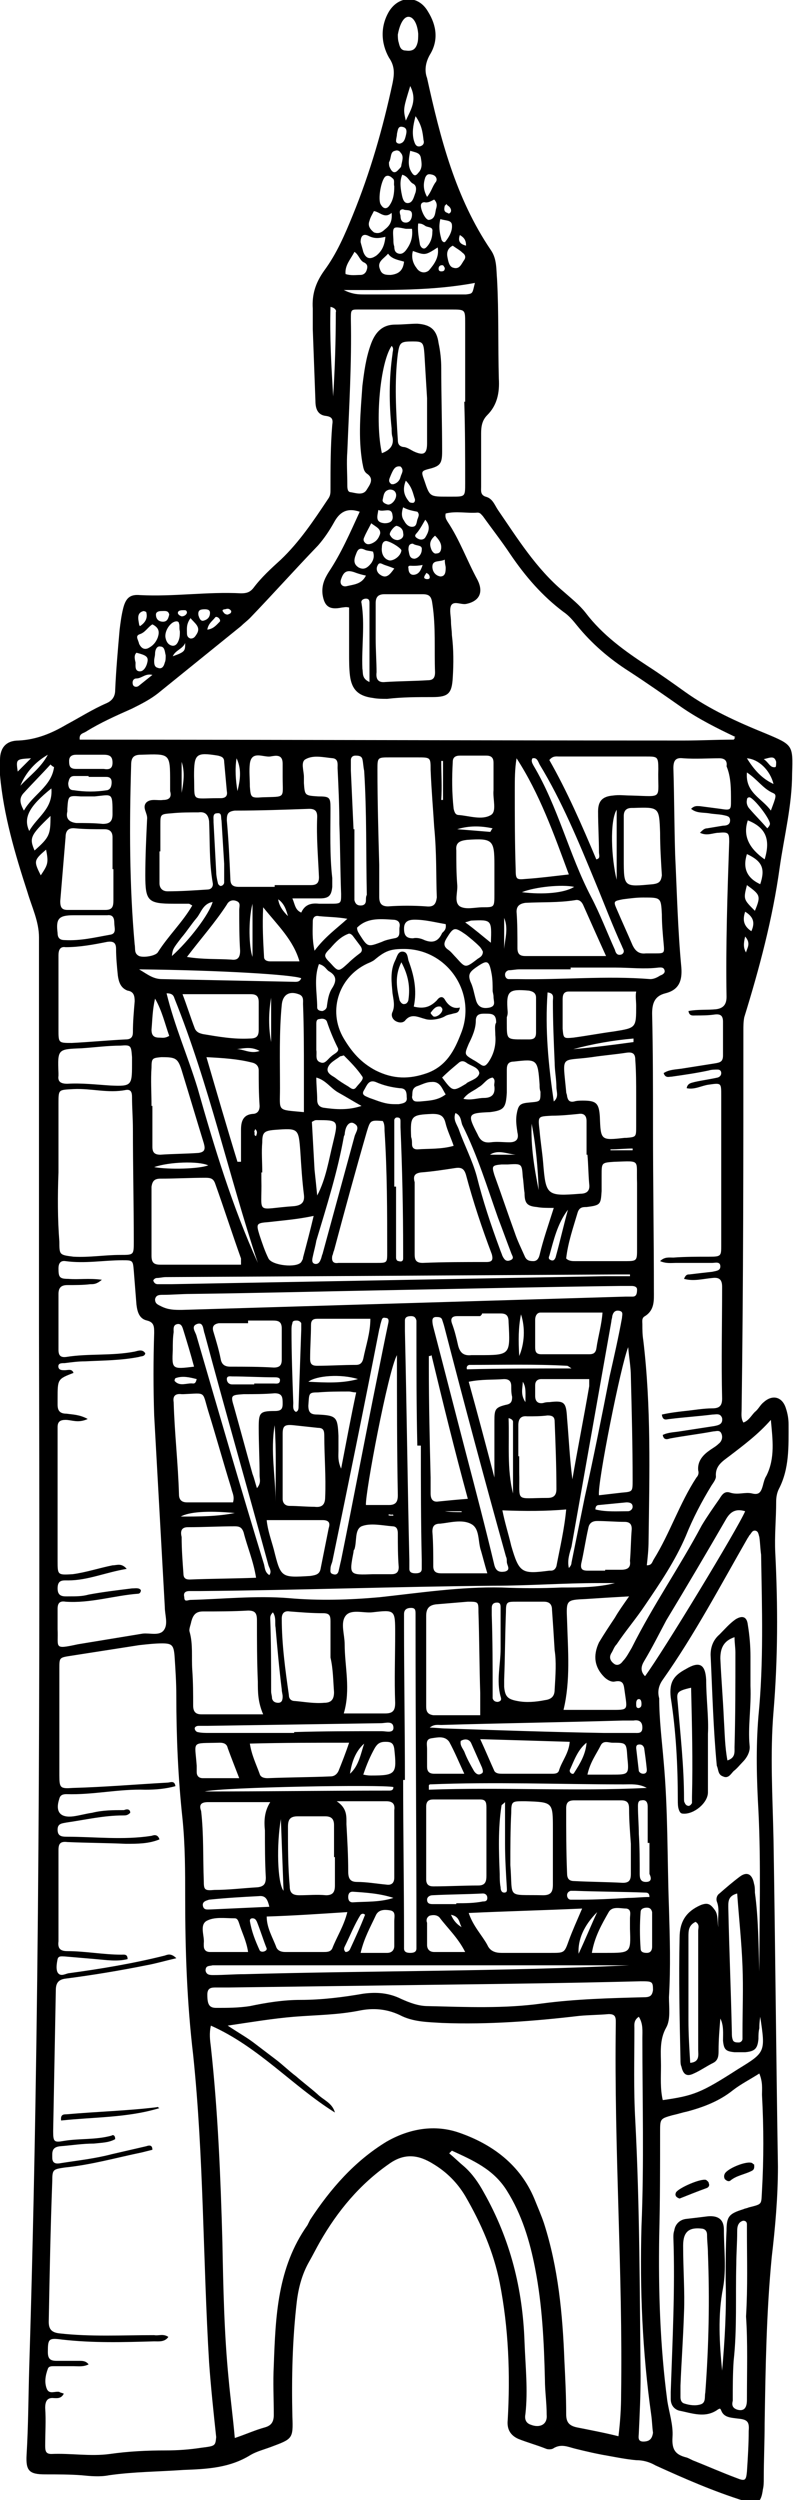 <?xml version="1.0" encoding="utf-8"?>
<!-- Generator: Adobe Illustrator 25.2.1, SVG Export Plug-In . SVG Version: 6.00 Build 0)  -->
<svg version="1.1" id="Ebene_1" xmlns="http://www.w3.org/2000/svg" xmlns:xlink="http://www.w3.org/1999/xlink" x="0px" y="0px"
	 width="89.5px" height="281.9px" viewBox="0 0 89.5 281.9" style="enable-background:new 0 0 89.5 281.9;" xml:space="preserve">
<path d="M83.9,116.2c0-0.5,0-1,0.1-1.5c1.7-5.5,3.2-11.1,4-16.9c0.5-3.5,1.4-7,1.4-10.6c0.1-3.2,0.1-3.2-3-4.5
	c-3.2-1.3-6.3-2.7-9.1-4.7c-1.4-1-2.8-2-4.2-2.9c-2.6-1.7-5.1-3.5-7-6c-0.7-0.9-1.6-1.6-2.5-2.4c-3.1-2.6-5.2-6-7.4-9.2
	c-0.4-0.6-0.6-1.3-1.4-1.5c-0.6-0.2-0.5-0.7-0.5-1.1c0-2,0-4,0-6c0-0.8,0.1-1.5,0.7-2.1c1.1-1.1,1.4-2.5,1.3-4.1
	c-0.1-3.7,0-7.5-0.2-11.2c-0.1-1.1,0-2.3-0.7-3.3c-4-5.9-5.7-12.6-7.2-19.4C47.9,8,48,7.1,48.5,6.2c1-1.6,0.8-3.3-0.2-4.9
	c-1.1-1.9-3.3-1.8-4.4,0c-1,1.7-0.9,3.6,0,5.2c0.7,1,0.6,1.9,0.4,2.9c-1.1,5.1-2.5,10-4.5,14.9c-0.9,2.2-1.8,4.3-3.2,6.2
	c-1,1.4-1.4,2.7-1.3,4.3c0,0.8,0,1.5,0,2.3c0.1,2.7,0.2,5.4,0.3,8.1c0,0.8,0.2,1.6,1.2,1.7c0.7,0.1,0.8,0.4,0.7,1
	c-0.2,2.4-0.2,4.8-0.2,7.3c0,0.4,0,0.7-0.3,1.1c-1.6,2.4-3.2,4.8-5.3,6.8c-1.1,1-2.2,2-3.1,3.2c-0.4,0.5-0.8,0.6-1.4,0.6
	c-3.8-0.2-7.6,0.4-11.4,0.2c-1.1-0.1-1.6,0.3-1.9,1.5c-0.2,0.8-0.3,1.6-0.4,2.4c-0.2,2.3-0.4,4.5-0.5,6.8c0,0.7-0.3,1.2-1,1.5
	c-1.6,0.7-3,1.6-4.5,2.4c-1.7,1-3.4,1.7-5.4,1.8c-1.4,0-2.1,0.8-2.1,2.2c0,0.5,0,1.1,0,1.7c0.4,4.5,1.7,8.9,3.1,13.2
	c0.5,1.7,1.3,3.3,1.3,5.1c0,14.7,0,29.5,0,44.2c0.1,39,0.1,78-1.1,117c-0.1,3.3-0.1,6.6-0.3,9.9c-0.1,1.8,0.3,2.2,2.1,2.2
	c1.4,0,2.8,0,4.1,0.1c1,0.1,2.1,0.2,3.1,0c2.8-0.4,5.6-0.4,8.4-0.6c2.6-0.1,5.2-0.2,7.6-1.7c0.7-0.4,1.5-0.6,2.3-0.9
	c2.4-0.9,2.5-0.9,2.4-3.4c-0.1-4.4,0-8.7,0.5-13c0.2-1.6,0.6-3.1,1.4-4.5c0.4-0.7,0.8-1.5,1.2-2.2c2-3.5,4.5-6.5,7.8-8.8
	c1.8-1.3,3.4-1,5,0c1.5,0.9,2.7,2.1,3.6,3.6c1.8,3.1,3.2,6.3,3.9,9.8c1,5.1,1.2,10.3,0.9,15.5c-0.1,1,0.3,1.7,1.2,2.1
	c1,0.4,2.1,0.7,3.1,1.1c0.2,0.1,0.6,0.1,0.8,0c0.9-0.6,1.7-0.2,2.5,0c1.2,0.3,2.5,0.6,3.7,0.8c1.1,0.2,2.1,0.4,3.2,0.5
	c0.8,0,1.5,0.2,2.2,0.6c3.3,1.5,6.5,2.9,10,4c1.5,0.5,1.9,0.2,2.1-1.3c0.1-0.4,0.1-0.8,0.1-1.2c0-2.1,0.1-4.2,0.1-6.3
	c0.1-6.2,0.2-12.5,0.8-18.7c0.4-3.4,0.7-6.8,0.7-10.2c-0.2-12.3-0.3-24.6-0.5-36.9c-0.1-4.8-0.4-9.6,0-14.4c0.5-6,0.5-11.9,0.2-17.9
	c-0.1-1.9,0.1-3.8,0.1-5.8c0-0.5,0.1-1,0.3-1.4c1.2-2.3,1.1-4.8,1.1-7.3c0-0.6-0.1-1.2-0.3-1.8c-0.4-1.3-1.5-1.6-2.5-0.7
	c-0.4,0.3-0.6,0.8-1,1.1c-0.4,0.4-0.7,1-1.3,1.2c-0.3-0.5-0.2-1-0.2-1.5C83.9,144.6,83.9,130.4,83.9,116.2z M87,91.4
	c-1-1.4-2.9-2-2.7-4.3c1.2,0.8,1.8,1.8,2.9,2.3C87.7,89.6,87.6,89.8,87,91.4z M87.6,85.9c0,0.2,0,0.6-0.1,0.6
	c-0.6,0.1-0.7-0.5-1.3-0.9C87,85.4,87.4,85.2,87.6,85.9z M87.3,88.4c-1.3-0.6-2.2-1.6-3-2.9C85.6,85.6,86.9,86.8,87.3,88.4z
	 M84.3,90.2c0-0.2,0.1-0.3,0.3-0.3c0.5,0.1,2.3,2.4,2.3,3c0,0.1-0.1,0.3-0.3,0.5c-0.7-0.8-1.4-1.5-2-2.2
	C84.4,91,84.2,90.6,84.3,90.2z M84.4,92.5c2,0.8,2.6,2.1,1.9,4.4C84.6,95.7,83.8,94.3,84.4,92.5z M84.3,96.3
	c1.7,0.8,2.1,1.6,1.5,3.4C84.3,99,83.8,97.9,84.3,96.3z M84.3,99.8c1.5,1.1,1.6,1.2,0.9,2.9C83.9,101.4,83.9,101.4,84.3,99.8z
	 M84.1,102.8c0.8,0.5,1.2,1.1,0.7,2.2C83.9,104.4,83.8,103.7,84.1,102.8z M84.1,105.6c0.7,0.8,0.2,1.3,0.1,1.8
	C83.9,106.9,83.9,106.4,84.1,105.6z M51.9,26.5c0.5,0.3,0.7,0.6,0.7,1.2C51.8,27.5,51.7,27.1,51.9,26.5z M52.2,28.5
	c0.3,0.2,0.4,0.5,0.2,0.8c-0.3,0.4-0.5,1.1-1.2,0.9c-0.5-0.1-0.6-0.7-0.7-1.2c-0.1-0.5,0-1,0.6-1.3C51.5,28,51.9,28.2,52.2,28.5z
	 M50.2,23.2c0,0,0.1-0.1,0.2-0.2c0.1,0.2,0.2,0.2,0.3,0.3c0.2,0.2,0.3,0.5,0.1,0.7c-0.1,0.1-0.2,0.1-0.3,0
	C50.1,23.9,50.1,23.6,50.2,23.2z M49.7,24.7c0.6,0.2,1.2,0.1,1.3,0.6c0.1,0.7-0.3,1.4-0.7,1.9c-0.2,0.3-0.5-0.1-0.5-0.3
	C49.6,26.2,49.5,25.5,49.7,24.7z M49.5,30.3c0-0.2,0.1-0.4,0.4-0.4c0.2,0,0.2,0.2,0.3,0.3c0,0.3-0.1,0.4-0.4,0.4
	C49.6,30.6,49.5,30.5,49.5,30.3z M48.4,30.5c-0.5,0.4-1.1,0.2-1.4-0.3c-0.4-0.5-0.6-1.2-0.4-1.9c1.4,0.5,1.4,0.5,2.8-0.4
	C49.6,29,49,29.8,48.4,30.5z M45,28.6c-0.4-0.1-0.5-0.4-0.5-0.8c-0.1-0.3-0.1-0.5-0.1-0.8c-0.1-1.5-0.1-1.5,1.4-1.2
	c0.2,0,0.4,0,0.7,0c0.1,0.9-0.1,1.6-0.6,2.3C45.7,28.4,45.4,28.7,45,28.6z M45.6,29.5c-0.1,1-0.6,1.4-1.5,1.5c-0.5,0-1,0-1.2-0.6
	c-0.4-0.9,0.4-1.2,0.9-1.8C44.2,29.2,44.9,29.3,45.6,29.5z M45.5,23.6c0.3,0.2,1-0.1,1,0.6c0,0.4-0.2,0.9-0.7,0.9
	c-0.5,0-0.6-0.4-0.6-0.8C45.1,24,45,23.6,45.5,23.6z M46,22.9c-0.5,0-0.6-0.7-0.7-1.2c-0.1-0.6-0.2-1.3,0.1-2c0.7,0.2,0.8,0.8,1.2,1
	c0.4,0.2,0.4,0.6,0.3,1C46.7,22.2,46.6,22.9,46,22.9z M46.3,17c0.6,0.2,1.1,0.2,1.2,0.8c0.1,0.6,0.2,1.2-0.3,1.7
	c-0.3,0.4-0.5,0.3-0.7,0C46,18.8,46.1,18,46.3,17z M45.8,13.6c-0.3-1.3-0.3-1.3,0.5-3.9C47.1,11.3,46.4,12.3,45.8,13.6z M47.9,25.4
	c0.3,0.3,1,0.1,0.9,0.7c0,0.7-0.2,1.3-0.7,1.8c-0.3,0.3-0.6,0-0.7-0.3c-0.1-0.7-0.3-1.5-0.2-2.4C47.6,25.2,47.7,25.3,47.9,25.4z
	 M49.2,23.6c-0.1,0.5-0.1,1.1-0.8,1.2c-0.4,0-0.9-1.1-0.9-1.6c0-0.2,0.1-0.4,0.4-0.4c0.4,0.1,0.7-0.1,1.1-0.3
	C49.4,22.9,49.3,23.3,49.2,23.6z M48,20c0.2-0.4,0.4-0.4,0.8-0.3c0.4,0.1,0.6,0.5,0.4,0.8c-0.4,0.5-0.5,1.1-1,1.7
	C47.7,21.3,47.8,20.6,48,20z M47.4,16.5c-0.5,0.1-0.6-0.4-0.7-0.7c-0.2-0.8-0.1-1.6,0.2-2.7c0.7,1,0.8,1.8,0.9,2.7
	C47.9,16.1,47.8,16.4,47.4,16.5z M46,1.9c0.6-0.1,1.1,0.7,1.2,1.9c0,0.4,0,0.8-0.1,1.1c-0.2,0.7-0.6,0.9-1.3,0.8
	c-0.6,0-0.7-0.5-0.8-0.9c-0.1-0.3-0.1-0.7-0.1-0.9C45.1,2.8,45.5,2,46,1.9z M44.8,15.1c0.1-0.4,0.1-0.9,0.6-0.8
	c0.6,0.1,0.5,0.6,0.4,1c-0.1,0.4-0.2,0.8-0.7,0.9c-0.2,0-0.4-0.1-0.4-0.3C44.7,15.6,44.8,15.4,44.8,15.1z M44.6,17
	c0.2-0.1,0.5,0,0.6,0.2c0.4,0.4,0.2,0.9,0.1,1.4c0,0.2-0.1,0.3-0.2,0.4c-0.2,0.2-0.4,0.5-0.7,0.4c-0.2-0.1-0.3-0.3-0.4-0.5
	c-0.1-0.2-0.1-0.4-0.1-0.6C44.2,17.8,44,17.1,44.6,17z M43.5,19.9c0.3-0.2,0.6,0,0.8,0.2c0.3,0.2,0.1,0.6,0.2,0.9
	c0,0.8-0.1,1.5-0.5,2.1c-0.3,0.5-0.7,0.5-1,0C42.6,22.6,43,20.3,43.5,19.9z M41.7,24.9c0.1-0.4,0.3-0.7,0.5-1.1
	c0.7,0.1,1.2,0.9,2,0.2c0.1,1.1-0.3,1.5-0.8,1.9c-0.3,0.3-0.7,0.5-1.2,0.3C41.7,25.8,41.5,25.4,41.7,24.9z M41.6,26.6
	c0.6,0.3,1.1,0.3,1.9,0.1c-0.1,1-0.4,1.6-1,2.1c-0.7,0.5-1.2,0.4-1.5-0.4c-0.1-0.4-0.2-0.7-0.3-1.1C40.7,26.6,41,26.3,41.6,26.6z
	 M40,28.4c0.5,0.3,0.6,1,1.1,1.2c0.4,0.2,0.4,0.5,0.3,0.8C41.3,30.8,41,31,40.7,31c-0.5,0-1.1,0.1-1.7-0.1
	C38.9,29.9,39.6,29.2,40,28.4z M53.6,31.9c-0.3,1.2-0.2,1.2-1,1.3c-0.3,0-0.6,0-0.8,0c-3.6,0-7.2,0-10.7,0c-0.6,0-1.3,0-2.3-0.5
	C43.9,32.7,48.8,32.8,53.6,31.9z M52.5,54.5c0,1.5,0,1.5-1.5,1.5c-0.2,0-0.3,0-0.5,0c-2,0-2,0-2.6-1.8c-0.4-1.1-0.4-1.1,0.8-1.4
	c1-0.3,1.2-0.6,1.2-1.9c0-3.1-0.1-6.3-0.1-9.4c0-0.9-0.1-1.9-0.3-2.8c-0.2-1.5-0.9-2.1-2.4-2.2c-0.8,0-1.6,0.1-2.5,0.1
	c-1.4,0-2.2,0.8-2.7,2.1c-0.6,1.6-0.8,3.2-1,4.8c-0.2,2.9-0.5,5.8,0,8.7c0.1,0.4,0.1,0.9,0.5,1.2c0.9,0.6,0.3,1.3,0,1.8
	c-0.4,0.7-1.2,0.4-1.8,0.3c-0.4,0-0.4-0.5-0.4-0.8c0-1.3-0.1-2.5,0-3.8c0.2-5,0.5-9.9,0.4-14.9c0-1.2,0-1.1,1.2-1.1
	c3.4,0,6.7,0,10.1,0c1.6,0,1.6,0,1.6,1.5c0,3,0,5.9,0,8.9c0,0,0,0-0.1,0C52.5,48.6,52.5,51.5,52.5,54.5z M42.4,72
	C42.4,72,42.4,72,42.4,72c0-1.3,0-2.6,0-4c0-0.7,0.3-1,1-1c1.4,0,2.9,0,4.3,0c0.8,0,1,0.3,1.1,1.1c0.4,2.6,0.2,5.2,0.3,7.7
	c0,0.6-0.2,0.9-0.8,0.9c-1.6,0.1-3.2,0.1-4.8,0.2c-0.8,0.1-1.1-0.3-1-1.1C42.5,74.7,42.4,73.3,42.4,72z M40.8,68
	c-0.1-0.3,0.2-0.5,0.5-0.5c0.4,0,0.4,0.3,0.4,0.5c0,0.2,0,0.4,0,0.7c0,2.7,0,5.4,0,8.2c-0.9-0.4-0.7-1-0.8-1.5
	C40.8,72.9,41.2,70.4,40.8,68z M39.1,66.1c-0.5,0.1-0.8-0.3-0.6-0.8c0.3-0.9,0.7-1.1,1.7-0.7c0.3,0.1,0.6,0.2,1.1,0.3
	C40.8,65.9,39.9,65.9,39.1,66.1z M40.5,64c-0.5-0.3-0.6-0.7-0.4-1.3c0.2-0.5,0.3-1.1,1.1-0.7c0.2,0.1,0.5,0.1,0.9,0.2
	c0.2,0.6,0,1-0.2,1.3C41.5,64,41.1,64.3,40.5,64z M41.9,61.3c-0.3,0.1-0.5,0.1-0.7-0.1C41,61,41,60.8,41.1,60.6
	c0.2-0.5,0.5-1,0.8-1.6c0.5,0.4,1.1,0.6,1,1.2C42.7,60.8,42.4,61.1,41.9,61.3z M48,60.6c-0.2,0.3-0.6,0.3-0.9,0.1
	c-0.5-0.3-0.1-0.5,0.1-0.8c0.3-0.4,0.5-0.8,0.8-1.3C48.7,59.4,48.3,60.1,48,60.6z M48.5,65.1c0,0.2-0.2,0.2-0.3,0.2
	c-0.2,0-0.4-0.1-0.3-0.3c0-0.1,0.2-0.3,0.2-0.4C48.4,64.7,48.5,64.9,48.5,65.1z M44.3,58.1c0.1,0.5-0.1,0.9-0.9,0.9
	c-1.1-0.1-0.8-0.8-0.7-1.5C43.3,57.8,44.2,57.1,44.3,58.1z M43.2,56.3c0.1-0.4,0.1-1,0.8-1.1c0.3,0,0.6,0.1,0.7,0.5
	c0.1,0.5-0.4,1.2-0.9,1.2C43.4,56.8,43.1,56.6,43.2,56.3z M43.4,63.7c0.3,0.1,0.6,0.2,1.1,0.4c-0.5,0.7-0.9,1.2-1.6,0.7
	c-0.3-0.2-0.5-0.6-0.3-1C42.8,63.3,43.1,63.6,43.4,63.7z M44,63.2c-0.6-0.1-1-0.7-0.9-1.5c0-0.3,0.1-0.7,0.5-0.7
	c0.6,0.1,1.8,0.9,1.7,1.1C45.2,62.7,44.5,63.2,44,63.2z M44.9,60.9c-0.4,0-0.7-0.2-0.9-0.6c-0.1-0.3,0.6-1.1,0.8-1
	c0.4,0.1,0.7,0.4,0.7,0.8C45.6,60.5,45.4,60.8,44.9,60.9z M45.5,57.2c0.5,0.3,1.1,0.4,1.6,0.5c0.3,0.3,0.1,0.6,0,0.9
	C47,59,47,59.4,46.5,59.4c-0.4,0-0.7-0.3-0.9-0.7C45.3,58.3,45.3,57.8,45.5,57.2z M45.8,54.2c0.7,0.7,0.8,1.4,1,2
	c0.1,0.2,0,0.5-0.2,0.5c-0.1,0-0.3,0-0.4-0.1C45.6,55.9,45.4,55.2,45.8,54.2z M47.6,62c0,0.4-0.3,0.9-0.8,1c-0.6,0-0.6-0.5-0.7-1
	c0-0.3,0-0.7,0.5-0.7C47,61.6,47.7,61.4,47.6,62z M46.6,63.8c0.3,0,0.6,0,1.1-0.1c-0.2,0.6-0.4,1-0.9,1.1c-0.5,0.1-0.7-0.3-0.7-0.7
	C46,63.7,46.3,63.8,46.6,63.8z M46.7,50.9c-0.4-0.2-0.8-0.5-1.2-0.5c-0.5-0.1-0.6-0.4-0.6-0.8c-0.2-3.2-0.4-6.5,0-9.7
	c0.2-1.3,0.3-1.4,1.7-1.4c1.1,0,1.2,0.1,1.3,1.4c0.1,1.7,0.2,3.4,0.3,5c0,1.8,0,3.4,0,5.1C48.2,51.2,47.8,51.4,46.7,50.9z
	 M45.2,52.6c0,0,0.1,0.1,0.1,0.1c0.3,0.4,0,0.7-0.1,1.1c-0.1,0.4-0.4,0.7-0.8,0.8c-0.1,0-0.1,0-0.2,0c-0.5-0.3-0.2-0.7-0.1-1
	C44.4,52.9,44.6,52.5,45.2,52.6z M44.2,48.3c0,0.3,0,0.7,0.1,1c0.2,1-0.4,1.5-1.2,1.8c-0.8-3.6-0.2-10.2,1.1-12.1
	c0.3,0.3,0.1,0.6,0.1,0.9C43.9,42.7,43.9,45.5,44.2,48.3z M49.1,60.4c0.4,0.4,0.7,0.8,0.7,1.3c0,0.3-0.1,0.7-0.5,0.7
	c-0.3,0.1-0.5-0.2-0.6-0.4C48.5,61.5,48.4,61,49.1,60.4z M48.8,63.9c0-0.8,0.8-0.5,1.4-0.8c0,0.5,0.1,0.7,0.1,0.9c0,0.4,0,1-0.6,1
	C49.1,64.9,48.8,64.4,48.8,63.9z M37.6,44.7c-0.2-3.4-0.4-6.7-0.3-10.1c0.5,0.1,0.7,0.4,0.6,0.6C37.9,38.4,37.8,41.6,37.6,44.7z
	 M25.4,68.7c0.3-0.1,0.5-0.1,0.7,0.2c0,0.3-0.2,0.3-0.4,0.4c-0.2,0-0.4-0.1-0.5-0.3C25,68.8,25.2,68.7,25.4,68.7z M24.7,69.7
	c0.1,0.1,0.2,0.3,0.1,0.4c-0.4,0.4-0.7,0.8-1.4,0.9c0.1-0.7,0.6-1,0.9-1.4C24.4,69.5,24.6,69.6,24.7,69.7z M23.1,68.7
	c0.2,0,0.6,0,0.6,0.4c0,0.5-0.3,0.8-0.8,0.9c-0.3,0-0.4-0.3-0.5-0.6C22.3,68.8,22.6,68.7,23.1,68.7z M21.5,69.7
	c0.5,0.6,1.2,1,0.7,1.8C22,71.8,21.9,72,21.5,72c-0.3-0.1-0.4-0.3-0.4-0.6C21.1,70.9,21,70.4,21.5,69.7z M20.1,69
	c0.1-0.2,0.4-0.2,0.7-0.2c0.1,0,0.3,0,0.3,0.3c-0.1,0.3-0.4,0.4-0.6,0.4C20.2,69.4,20,69.2,20.1,69z M20.9,72.5c0,0.9,0,1-1.4,1.5
	C19.8,73.3,20.6,73.2,20.9,72.5z M19.7,70.1c0.3-0.1,0.5,0,0.5,0.2c0.1,0.2,0,0.5,0.1,0.9c0,0.3,0,0.6-0.1,0.9
	c-0.1,0.3-0.3,0.8-0.8,0.7c-0.4-0.1-0.6-0.4-0.7-0.8C18.5,71.3,19.1,70.3,19.7,70.1z M18.7,73.9c0,0.3,0,0.6-0.1,0.8
	c-0.1,0.4-0.3,0.8-0.8,0.6c-0.4-0.1-0.4-0.5-0.4-0.8c0-0.3,0.1-0.5,0.1-0.8c0-0.4,0.2-0.9,0.6-0.8C18.6,72.9,18.6,73.5,18.7,73.9z
	 M18.2,68.9c0.4,0,0.8-0.1,0.9,0.4c-0.1,0.4-0.2,0.8-0.7,0.8c-0.5,0-0.8-0.3-0.8-0.8C17.6,69,17.9,68.9,18.2,68.9z M16.2,68.9
	c0.1,0,0.3,0.1,0.3,0.1c0.2,0.7-0.1,1.2-0.7,1.6c-0.1-0.1-0.1-0.2-0.1-0.2C15.6,69.8,15.4,69.1,16.2,68.9z M15.8,71.5
	c0.6-0.2,0.9-0.8,1.4-1.1c0.8,0.4,0.8,0.9,0.6,1.5c-0.2,0.5-0.5,0.9-1.1,1.2c-0.5,0.2-0.8-0.1-1-0.5C15.6,72.1,15.2,71.7,15.8,71.5z
	 M15.4,73.6c1.2,0.3,1.4,0.5,1.2,1.2c-0.1,0.4-0.4,0.9-0.8,0.9c-0.6,0-0.5-0.6-0.5-1C15.2,74.3,15.1,73.9,15.4,73.6z M15.4,76.5
	c0.6,0,1-0.6,1.8-0.4c-0.5,0.4-1,0.8-1.5,1.2c-0.2,0.2-0.6,0.2-0.7-0.1C14.9,76.9,15,76.5,15.4,76.5z M9.7,82.5
	c1.6-1,3.4-1.8,5.2-2.6c1-0.5,2-1,2.9-1.7c3.1-2.5,6.3-5.1,9.4-7.6c0.3-0.3,0.7-0.6,1-0.9c2.6-2.7,5.1-5.5,7.7-8.2
	c0.7-0.8,1.3-1.7,1.8-2.6c0.6-1.1,1.4-1.7,2.9-1.2c-1.1,2.4-2.1,4.7-3.5,6.8c-0.5,0.8-0.8,1.5-0.7,2.5c0.2,1.4,0.8,1.8,2.2,1.5
	c0.2,0,0.4-0.1,0.8,0c0,1.7,0,3.4,0,5.2c0,0.8,0,1.7,0.1,2.5c0.2,1.6,1,2.3,2.6,2.5c0.5,0.1,1.1,0.1,1.6,0.1
	c1.7-0.2,3.4-0.2,5.1-0.2c1.8,0,2.2-0.4,2.3-2.2c0.1-1.6,0.1-3.2-0.1-4.8c0-0.5-0.1-1-0.1-1.5c0-0.6-0.2-1.3,0-1.8
	c0.3-0.6,1.1-0.1,1.7-0.2c1.5-0.3,2-1.3,1.3-2.7c-1.2-2.2-2-4.5-3.4-6.6c-0.1-0.2-0.3-0.4-0.2-0.9c1.2-0.3,2.4,0,3.6-0.1
	c0.3,0,0.4,0.2,0.6,0.4c1,1.4,2.1,2.8,3.1,4.3c1.7,2.5,3.6,4.7,6,6.5c0.6,0.4,1.1,1,1.5,1.5c1.7,2.1,3.7,3.8,5.9,5.2
	c2,1.3,4,2.7,6,4.1c1.9,1.3,3.9,2.3,6,3.3c-0.3,0.1,0,0-0.1,0.2c0,0-0.1,0.1-0.1,0.1c-1.9,0-3.7,0.1-5.6,0.1
	C54.4,83.5,31.7,83.4,9,83.4C8.9,82.7,9.4,82.7,9.7,82.5z M82.5,90.3c0,1,0,1.1-1.2,0.9c-0.8-0.1-1.5-0.2-2.3-0.3
	c-0.3,0-0.6-0.1-1,0.3c0.6,0.5,1.3,0.4,2,0.5c0.5,0.1,1.1,0.1,1.6,0.2c0.4,0.1,0.8,0.1,0.8,0.6c0,0.5-0.4,0.6-0.8,0.6
	c-0.6,0.1-1.2,0.2-1.8,0.3c-0.3,0-0.5,0.2-0.8,0.5c0.8,0.4,1.5,0,2.1,0c1.1-0.1,1.2,0,1.2,1c-0.2,5.8-0.4,11.7-0.3,17.5
	c0,0.9-0.4,1.3-1.2,1.4c-1,0.1-2.1,0-3.1,0.2c0.1,0.6,0.5,0.5,0.8,0.5c0.7,0,1.4,0,2.1-0.1c0.7-0.1,1,0.1,1,0.8c0,1.3,0,2.5,0,3.8
	c0,0.7-0.3,0.8-0.9,0.9c-1.3,0.2-2.5,0.4-3.8,0.6c-0.7,0.1-1.4,0.1-2,0.5c0.2,0.6,0.6,0.4,0.9,0.4c1.4-0.2,2.8-0.4,4.2-0.7
	c0.3-0.1,0.7-0.1,1-0.1c0.3,0,0.4,0.2,0.4,0.4c0,0.2-0.1,0.4-0.4,0.5c-0.9,0.2-1.7,0.3-2.6,0.5c-0.3,0.1-0.8,0.1-0.9,0.7
	c0.9,0.2,1.7-0.3,2.5-0.4c1.4-0.2,1.4-0.2,1.4,1.2c0,5.6,0,11.3,0,16.9c0,1.2,0,1.3-1.3,1.3c-1.4,0-2.8,0-4.1,0.1
	c-0.5,0-1-0.1-1.5,0.4c0.7,0.3,1.3,0.2,1.8,0.2c1.4,0,2.8,0,4.1,0c0.3,0,0.9-0.2,0.9,0.4c0,0.5-0.5,0.5-0.9,0.6
	c-0.9,0.1-1.8,0.2-2.6,0.3c-0.2,0-0.4,0-0.6,0.5c1.1,0.3,2.1,0,3.2-0.1c0.8-0.1,1.1,0.2,1.1,1c0,4.2-0.1,8.4,0,12.6
	c0,0.8-0.3,1.1-1.1,1.1c-1,0-2.1,0.2-3.1,0.3c-0.9,0.1-1.7,0.2-2.6,0.4c0.1,0.8,0.6,0.5,0.9,0.5c1.6-0.2,3.2-0.3,4.8-0.5
	c0.4,0,0.9-0.2,1.1,0.4c0.1,0.7-0.4,0.8-0.9,0.9c-1.3,0.2-2.6,0.4-3.9,0.6c-0.6,0.1-1.3,0.1-1.9,0.4c0.1,0.6,0.5,0.5,0.8,0.4
	c1.6-0.3,3.3-0.5,4.9-0.8c0.3,0,0.7-0.2,0.9,0.2c0.2,0.4,0.1,0.9-0.3,1.2c-0.3,0.3-0.7,0.5-1.1,0.8c-0.7,0.5-1.3,1.2-1.2,2.2
	c0.1,0.3,0,0.6-0.2,0.8c-1.9,2.9-3,6.3-4.8,9.2c-0.2,0.3-0.2,0.7-0.8,0.7c0.1-0.9,0.2-1.8,0.2-2.8c0.1-7.6,0.3-15.1-0.6-22.6
	c-0.1-0.6-0.1-1.2-0.1-1.8c0-0.3-0.1-0.7,0.3-0.9c1.1-0.7,1-1.8,1-2.8c0-6.1-0.1-12.2-0.1-18.4c0-4.3,0-8.6-0.1-12.9
	c0-1.2,0.3-2,1.5-2.3c1.6-0.4,1.9-1.5,1.8-2.9c-0.4-4.2-0.5-8.5-0.7-12.7c-0.1-3.3-0.1-6.5-0.2-9.8c0-0.9,0.3-1.2,1.1-1.1
	c1.4,0.1,2.8,0,4.1,0c0.6,0,0.9,0.3,0.8,0.9C82.5,87.6,82.5,88.9,82.5,90.3z M68.2,189.1c0.3,0.3,0.8,0.6,1.2,0.5
	c1-0.2,1,0.4,1.1,1.1c0.3,2.2,0.5,2.1-1.7,2.1c-1.7,0-3.4,0-5.2,0c0.8-3.3,0.5-6.7,0.4-10.1c-0.1-2.3-0.1-2.3,2.1-2.4
	c1.5-0.1,3.1-0.2,4.9-0.3c-0.7,1-1.2,1.7-1.6,2.4c-0.6,0.9-1.2,1.8-1.8,2.8C66.9,186.7,67.1,188,68.2,189.1z M72.5,194.8
	c0,0.7-0.5,0.6-0.9,0.6c-1.2,0-2.3,0-3.5,0c-5.9-0.1-11.8-0.3-17.7-0.5c-0.6,0-1.2-0.1-1.9-0.1c0.5-0.4,0.9-0.3,1.3-0.3
	c6.8-0.2,13.7-0.3,20.5-0.5c0.4,0,0.8,0,1.2,0C72.1,193.9,72.5,194.1,72.5,194.8z M72,191.6c0.3-0.1,0.4,0.2,0.4,0.5
	c0,0.2,0,0.4-0.3,0.5c-0.3,0-0.3-0.2-0.3-0.5C71.8,192,71.8,191.7,72,191.6z M68.4,220.2c-0.5,0-1,0-1.6,0c0.3-1.8,1.1-3.2,1.9-4.6
	c0.4-0.7,1.3-0.4,2-0.4c0.6,0.1,0.4,0.7,0.4,1.1c0,0.4,0,0.8,0,1.2C71.2,220.2,71.2,220.2,68.4,220.2z M20,149.3
	c0.5-0.1,0.6,0.4,0.7,0.7c0.4,1.3,0.8,2.6,1.2,4.1c-2.5,0.3-2.5,0.3-2.4-1.9c0-0.7,0-1.3,0.1-2C19.6,149.9,19.5,149.4,20,149.3z
	 M28,148.9c0.9,0,1.9,0,2.8,0c0.6,0,1,0.1,1,0.9c0,1.2,0,2.3,0,3.5c0,0.6-0.2,0.9-0.9,0.9c-1.6-0.1-3.3-0.1-4.9-0.1
	c-0.7,0-1-0.3-1.1-0.9c-0.2-1-0.5-2-0.8-3c-0.2-0.6,0-0.9,0.6-1c1.1,0,2.2,0,3.3,0C28,149,28,148.9,28,148.9z M32.9,150
	c0-0.3,0-0.5,0.1-0.8c0-0.3,0.3-0.3,0.5-0.3c0.2,0,0.4,0.1,0.5,0.3c0,0.2,0,0.4,0,0.7c-0.1,2.9-0.2,5.7-0.3,8.6c0,0.3,0,0.6-0.3,0.7
	c-0.4-0.2-0.3-0.7-0.3-1C33,155.4,32.9,152.7,32.9,150z M33.1,160.7c0.9,0.1,1.9,0.2,2.8,0.3c0.6,0,0.7,0.3,0.7,0.9
	c0,2.3,0.2,4.6,0.1,6.9c0,0.9-0.4,1.2-1.2,1.1c-0.9,0-1.9-0.1-2.8-0.1c-0.5,0-0.8-0.3-0.8-0.8c0-1.3,0-2.5,0-3.8c0,0,0,0,0,0
	c0-1.2,0-2.3,0-3.5C31.9,160.8,32.1,160.6,33.1,160.7z M44.3,172.1c0.5,0,0.6,0.4,0.6,0.8c0,1.3,0,2.5,0.1,3.8
	c0,0.5-0.2,0.8-0.8,0.8c-0.7,0-1.4,0-2.1,0c-2.7,0.1-2.7,0.1-2.2-2.5c0-0.1,0-0.2,0.1-0.3c0.3-0.9,0-2.2,0.8-2.6
	C41.8,171.7,43.1,172,44.3,172.1z M43.8,170.8c0.1,0,0.2-0.1,0.3,0c0.1,0,0.3-0.1,0.3,0.1c-0.1,0-0.2,0-0.3,0
	C44,170.9,43.9,170.9,43.8,170.8z M43.9,169.7c-0.9,0-1.7,0-2.6,0c-0.1-1.3,2.5-15.1,3.5-16.9c0,5.3,0,10.5,0.1,15.8
	C44.9,169.3,44.7,169.7,43.9,169.7z M43.8,149.3c-0.4,1.9-0.8,3.9-1.2,5.9c-1.4,6.9-2.7,13.8-4.1,20.7c-0.1,0.4-0.2,0.9-0.3,1.3
	c-0.1,0.3-0.3,0.4-0.6,0.3c-0.4-0.1-0.3-0.4-0.3-0.6c0-0.3,0.1-0.5,0.2-0.8c1.8-8.7,3.6-17.5,5.3-26.2c0.1-0.3,0.1-0.5,0.2-0.8
	c0.1-0.3,0.1-0.6,0.5-0.5C43.9,148.6,43.9,148.9,43.8,149.3z M36.4,171.4c0.7,0,0.9,0.3,0.7,0.9c-0.3,1.5-0.6,3-0.9,4.5
	c-0.1,0.7-0.5,0.8-1.2,0.9c-3.3,0.2-3.3,0.2-4.1-3c-0.3-1.1-0.7-2.2-0.8-3.3C32.3,171.4,34.3,171.4,36.4,171.4z M31,160.7
	c0.2,2.9,0.1,5.8,0.1,8.6C31.1,166.5,30.5,163.6,31,160.7z M35.9,159.5c-0.7,0-1.1-0.1-1.1-1c0.1-1.4,0-1.5,1.1-1.5
	c1.2-0.1,2.3-0.1,3.5-0.1c0.2,0,0.4,0.1,0.8,0.1c-0.6,2.8-1.1,5.5-1.7,8.6c-0.4-0.9-0.3-1.5-0.3-2c0-0.5,0-1.1,0-1.7
	C38.1,159.8,38,159.6,35.9,159.5z M41,153.2c-0.1,0.4-0.3,0.7-0.8,0.7c-1.5,0-3,0.1-4.4,0.1c-0.6,0-0.8-0.2-0.8-0.8
	c0-1.3,0.1-2.5,0.1-3.8c0-0.5,0.2-0.7,0.7-0.7c2,0,3.9,0,6,0C41.8,150.3,41.3,151.7,41,153.2z M40.4,155.5c-1.8,0.5-3.6,0.4-5.6,0.3
	C35.7,155.1,38.5,154.9,40.4,155.5z M31,159.1c-1.7,0-1.8,0.2-1.8,1.9c0,1.8,0.1,3.6,0.1,5.4c0,0.4,0.2,0.8-0.3,1.4
	c-0.2-0.6-0.3-1.1-0.5-1.6c-0.7-2.5-1.4-5.1-2.1-7.6c-0.4-1.3-0.3-1.3,1.1-1.4c1.2,0,2.3,0,3.5-0.1c0.9,0,0.9,0.5,0.9,1.2
	C31.9,158.9,31.7,159.1,31,159.1z M28.7,156.1c-0.8,0-1.6,0-2.5,0c-0.4,0-0.6-0.3-0.6-0.6c0-0.4,0.4-0.3,0.6-0.3
	c1.6,0,3.2,0.1,4.8,0.1c0.2,0,0.6,0,0.6,0.3c0,0.5-0.4,0.4-0.7,0.4c-0.8,0-1.5,0-2.3,0C28.7,156,28.7,156,28.7,156.1z M30.3,176.5
	c0.1,0.3,0.4,0.7,0.1,1.1c-0.5-0.3-0.5-0.8-0.6-1.2c-2.6-8.5-5.1-17.1-7.6-25.7c-0.1-0.5-0.7-1.1,0-1.4c0.8-0.3,0.7,0.6,0.9,1.1
	C25.4,159,27.9,167.7,30.3,176.5z M22.2,155.5c-0.1,0.4-0.2,0.5-0.4,0.5c-0.7-0.1-1.5,0.4-2.1-0.3c0,0,0-0.2,0.1-0.3
	C20.6,155.1,21.4,155.3,22.2,155.5z M20.5,157.2c0.1,0,0.1,0,0.2,0c2.6-0.1,2.1-0.4,2.8,1.9c0.9,2.9,1.7,5.8,2.6,8.7
	c0.1,0.5,0.4,0.9,0.2,1.6c-1.7,0-3.5,0-5.2,0c-0.6,0-0.9-0.3-0.9-0.9c-0.1-3.5-0.5-6.9-0.6-10.4C19.5,157.5,19.7,157.1,20.5,157.2z
	 M26.5,170.6c-2,0.4-4,0.4-6.1,0.4C21.3,170.5,23.3,170.3,26.5,170.6z M21.2,172.2c1.8,0,3.5-0.1,5.3-0.1c0.5,0,0.8,0.1,1,0.7
	c0.4,1.6,1.1,3.2,1.4,5.1c-2.6,0.1-5,0.1-7.5,0.2c-0.5,0-0.7-0.2-0.7-0.7c-0.1-1.4-0.2-2.7-0.2-4.1
	C20.3,172.5,20.6,172.2,21.2,172.2z M21.4,179.4c0.4,0,0.9,0,1.3,0c11-0.1,22-0.5,33-0.6c4,0,7.9-0.3,11.9-0.3c0.6,0,1.2,0,1.8,0
	c-1.9,0.5-4,0.5-6,0.5c-2.3,0.1-4.5,0.1-6.8,0c-4.6-0.1-9.2,0.6-13.8,1.1c-3.4,0.3-6.8,0.4-10.2,0.1c-3.7-0.3-7.4,0.1-11.1,0.2
	c-0.3,0-0.7,0.3-0.7-0.3C20.7,179.7,20.8,179.4,21.4,179.4z M45.7,150.1c0-0.4,0-0.8,0-1.2c0-0.4,0.3-0.5,0.7-0.5
	c0.3,0,0.5,0.1,0.6,0.5c0,0.4,0,0.8,0,1.2c0,4.3,0,8.6,0.1,12.9c0.1,0,0.3,0,0.4,0c0,4.3,0,8.6,0.1,12.9c0,0.3,0,0.7,0,1
	c0,0.4-0.3,0.5-0.7,0.5c-0.4,0-0.7-0.1-0.7-0.5c0-0.3,0-0.7,0-1C46,167.3,45.9,158.7,45.7,150.1z M54.4,148.1c0.7,0,1.4,0,2.1,0
	c0.7,0,0.9,0.3,0.9,1c0.2,3.7,0.2,3.7-3.4,3.7c-0.3,0-0.6,0-0.8,0c-0.9,0.1-1.3-0.3-1.5-1.1c-0.2-0.9-0.4-1.7-0.7-2.5
	c-0.2-0.6,0.1-0.8,0.6-0.8c0.9,0,1.8,0,2.6,0C54.4,148.2,54.4,148.2,54.4,148.1z M64,154c0.1,0,0.2,0.1,0.5,0.3c-4.1,0-8,0-11.8,0.1
	c-0.1-0.3,0.1-0.5,0.3-0.5C56.7,153.9,60.3,153.8,64,154z M58.8,148.2c0.5,1.5,0.4,3.3-0.2,4.7C58.5,151.1,58.5,149.7,58.8,148.2z
	 M66,168.8c-0.5,2.5-1,4.9-1.5,7.4c0,0.2-0.1,0.4-0.3,0.6c-0.2-0.9,0.1-1.7,0.3-2.4c1.5-8.5,3-16.9,4.5-25.4c0-0.2,0.1-0.4,0.1-0.6
	c0.1-0.4,0.3-0.7,0.8-0.6c0.5,0.1,0.3,0.5,0.3,0.8c-0.4,2.2-0.9,4.4-1.4,6.6C67.9,159.8,67,164.3,66,168.8z M67.6,169.7
	c1-0.1,2.1-0.2,3.1-0.3c0.4,0,0.7,0.1,0.7,0.5c0,0.3-0.3,0.5-0.5,0.5c-1.2,0-2.5,0.1-3.7-0.2C67.2,169.8,67.4,169.7,67.6,169.7z
	 M55.8,166.6c-1-3.8-1.9-7.2-2.9-10.8c1.5-0.3,2.7-0.2,4-0.3c0.5,0,0.8,0.2,0.8,0.8c0,0.4,0,0.8,0.1,1.2c0,0.5-0.1,0.8-0.7,0.9
	c-1.2,0.3-1.3,0.5-1.3,1.8C55.8,162.2,55.8,164.3,55.8,166.6z M57.9,160.3c0,2.7,0,5.4,0,8.1c-0.7-2.8-0.4-5.6-0.5-8.5
	C57.8,160,57.9,160.2,57.9,160.3z M63.9,170.2c-0.2,2.2-0.7,4.3-1.1,6.4c-0.1,0.3-0.3,0.5-0.6,0.5c-0.1,0-0.1,0-0.2,0
	c-3.1,0.4-3.4,0.3-4.3-2.8c-0.3-1.3-0.7-2.5-1-4C59.3,170.4,61.6,170.4,63.9,170.2z M59.5,159.7c0.8,0,1.5,0,2.3-0.1
	c0.6,0,0.8,0.2,0.8,0.7c0.1,2.5,0.2,5.1,0.2,7.6c0,0.7-0.3,1-1,1c-3.8,0-3.1,0.6-3.2-2.9c0-0.6,0-1.2,0-1.8c0,0-0.1,0-0.1,0
	c0-1.2,0-2.3,0-3.5C58.5,160.1,58.7,159.6,59.5,159.7z M59,155.8c0.4,0.6,0.3,1.3,0.3,2.3C58.7,157.2,59,156.5,59,155.8z M62,158.1
	c-0.2,0-0.4,0-0.7,0.1c-0.6,0.1-0.9-0.2-0.9-0.8c0-0.4,0-0.8,0-1.2c0-0.4,0.2-0.7,0.7-0.7c1.8,0,3.6,0,5.4,0c0,0.3,0,0.6,0,0.8
	c-0.6,3.5-1.3,7-1.9,10.5c-0.3-2.3-0.4-4.6-0.6-6.9C63.9,158.1,63.7,157.9,62,158.1z M67.3,152.1c-0.1,0.5-0.4,0.6-0.8,0.6
	c-1.8,0-3.6,0-5.4,0c-0.6,0-0.7-0.3-0.7-0.8c0-1,0-2.1,0-3.1c0-0.4,0.2-0.8,0.6-0.8c2.3,0,4.6,0,7,0
	C67.9,149.4,67.5,150.7,67.3,152.1z M57.1,175.5c0.1,0.2,0.1,0.4,0.1,0.6c0,0.4,0.5,0.9-0.2,1.1c-0.6,0.1-1,0-1.2-0.7
	c-1-4.2-2.1-8.4-3.2-12.6c-1.2-4.6-2.4-9.3-3.6-13.9c-0.1-0.4-0.2-0.7-0.2-1.1c0-0.3,0.2-0.4,0.4-0.4c0.3,0,0.6,0,0.7,0.3
	c0.1,0.3,0.2,0.6,0.3,1C52.4,158.3,54.7,166.9,57.1,175.5z M53.1,171.8c1.1,0.5,0.8,2,1.2,3.1c0.2,0.7,0.4,1.5,0.7,2.5
	c-1.9,0-3.6,0-5.2,0c-0.6,0-0.9-0.2-0.9-0.8c0-1.3,0-2.6-0.1-3.9c0-0.6,0.2-0.9,0.9-0.9C50.7,171.7,52.1,171.3,53.1,171.8z
	 M50.2,170.4c0.6,0,1.3,0,1.9,0c0,0,0,0,0,0.1C51.4,170.5,50.8,170.5,50.2,170.4C50.2,170.5,50.2,170.5,50.2,170.4z M52.8,169
	c-1.3,0.1-2.3,0.2-3.3,0.3c-0.6,0.1-0.9-0.2-0.9-0.9c0-0.6,0-1.2,0-1.8c-0.1-4.1-0.2-8.3-0.2-12.4c0-0.4,0-0.8,0-1.3
	c0.1,0,0.2,0,0.3-0.1C50,158.2,51.3,163.5,52.8,169z M62.6,190.5c0,0.7-0.3,1.1-1.1,1.2c-1,0.2-2.1,0.3-3.1,0.1
	c-1.1-0.2-1.4-0.5-1.5-1.6c0-0.3,0-0.5,0-0.8c0.1-2.5,0.1-5,0.2-7.6c0-1.2,0.1-1.2,1.2-1.2c1,0,2.1,0,3.1,0c0.6,0,0.9,0.3,0.9,0.9
	c0.1,1.4,0.2,2.9,0.3,4.6C62.8,187.3,62.7,188.9,62.6,190.5z M56.5,191.3c0.1,0.3,0.1,0.5-0.3,0.6c-0.3,0-0.5-0.1-0.6-0.4
	c0-0.3,0-0.5,0-0.8c0-2.9,0-5.7-0.1-8.6c0-0.3,0-0.6,0-0.8c0-0.4,0.2-0.6,0.6-0.6c0.4,0,0.4,0.3,0.4,0.6c0,1.5,0,3.1,0,4.6
	C56.5,187.7,56,189.5,56.5,191.3z M64.2,218.8c-0.5,1.4-0.5,1.4-2,1.4c-1.9,0-3.7,0-5.6,0c-0.7,0-1.3-0.2-1.6-0.9
	c-0.6-1.1-1.6-2.1-2.1-3.6c4.3-0.2,8.4-0.3,12.8-0.5C65.1,216.6,64.6,217.7,64.2,218.8z M67.4,215.6c-0.7,1.5-1.3,3-2.1,4.7
	C65.2,218.7,65.9,217.1,67.4,215.6z M54.9,207.7C54.9,207.7,54.9,207.7,54.9,207.7c0,1.3,0,2.5,0,3.8c0,0.6-0.1,1.1-0.9,1.1
	c-1.7,0-3.4,0.1-5.1,0.1c-0.5,0-0.8-0.2-0.8-0.8c0-2.7,0-5.5,0-8.2c0-0.6,0.3-0.8,0.8-0.8c1.8,0,3.5,0,5.3,0c0.6,0,0.7,0.3,0.7,0.9
	C54.9,205.1,54.9,206.4,54.9,207.7z M48.5,216c0.4-0.1,0.8-0.1,1.1,0.2c0.9,1.2,2.1,2.3,2.9,3.9c-1.4,0-2.5,0-3.5,0
	c-0.5,0-0.8-0.3-0.8-0.8c0-0.8,0-1.6,0-2.5C48.1,216.6,48.1,216.2,48.5,216z M50.9,215.9c1,0.2,0.9,0.9,1.2,1.4
	C51.6,217,51.2,216.6,50.9,215.9z M51.5,214.6c0,0,0,0.1,0,0.1c-0.9,0-1.8,0-2.6,0c-0.3,0-0.7,0-0.7-0.5c0-0.3,0.3-0.5,0.6-0.5
	c1.9-0.1,3.8-0.1,5.7-0.2c0.3,0,0.5,0.2,0.5,0.5c0,0.4-0.3,0.4-0.5,0.4C53.5,214.6,52.5,214.6,51.5,214.6z M56.6,203.6
	c0-0.1,0.1-0.1,0.4-0.4c0,1.7,0,3.2,0,4.7c0,1.6,0.1,3.3,0.2,4.9c0,0.3,0.1,0.6-0.3,0.6c-0.3,0-0.4-0.3-0.4-0.6
	c-0.1-0.5-0.1-1-0.1-1.5C56.3,208.8,56.2,206.2,56.6,203.6z M57.7,204.4c0-1.3,0.1-1.3,1.4-1.3c0.1,0,0.1,0,0.2,0
	c3.1,0.1,3.1,0.1,3.1,3.1c0,0.8,0,1.5,0,2.3c0,0,0,0,0,0c0,1.3,0,2.6,0,4c0,0.8-0.2,1.2-1.1,1.2c-4.2-0.1-3.4,0.5-3.7-3.4
	C57.6,208.3,57.6,206.3,57.7,204.4z M63.9,203.9c0-0.6,0.2-0.9,0.9-0.9c1.8,0,3.5,0,5.3,0c0.8,0,0.9,0.4,0.9,1
	c0,1.3,0.1,2.5,0.2,3.9c0,1,0,2.2,0,3.4c0,0.7-0.2,1-0.9,1c-1.8-0.1-3.6-0.1-5.5-0.2c-0.6,0-0.8-0.3-0.8-0.9
	C63.9,208.7,63.9,206.3,63.9,203.9z M48.4,201.8c0-0.4,0-0.5,0-0.5c0,0,0.1-0.1,0.1-0.1c7.3-0.3,14.6,0,21.9,0
	c0.8,0,1.7-0.1,2.6,0.4C64.8,202,56.6,201.5,48.4,201.8z M69,200.1c-0.9,0-1.7,0-2.7,0c0.3-1.4,1-2.3,1.5-3.3
	c0.3-0.6,0.9-0.3,1.3-0.3c1.6,0,1.6,0,1.7,1.6C71,200.1,71,200.1,69,200.1z M64.8,199.9c-0.1,0.2-0.3,0.1-0.4,0
	c-0.1-0.1-0.1-0.2-0.1-0.3c0.5-1.1,0.9-2.3,1.9-3.1C66.1,197.8,65.5,198.8,64.8,199.9z M63.1,199.6c-0.1,0.4-0.5,0.4-0.8,0.4
	c-1.9,0-3.7,0-5.6,0c-0.3,0-0.7,0-0.9-0.3c-0.5-1.1-1-2.3-1.6-3.6c3.5,0.1,6.8,0.2,10.1,0.3C64.2,197.7,63.4,198.6,63.1,199.6z
	 M54.4,199.3c0.1,0.3,0.2,0.6-0.1,0.7c-0.3,0.2-0.6,0-0.8-0.3c-0.4-0.7-0.8-1.4-1.1-2.2c-0.2-0.4-0.5-0.7-0.4-1.2
	c0.5-0.3,1-0.2,1.2,0.3C53.6,197.5,54,198.4,54.4,199.3z M52.4,200c-1.3,0-2.4,0-3.4,0c-0.6,0-0.8-0.3-0.8-0.8c0-0.7,0-1.3,0-2
	c0-0.5-0.2-1.1,0.5-1.2c0.7-0.1,1.5-0.3,2,0.4C51.3,197.5,51.8,198.7,52.4,200z M48.1,192.4c0-1.5,0-3.1,0-4.6c0-1.9,0-3.7,0-5.6
	c0-0.8,0.3-1.2,1.1-1.3c1.2-0.1,2.4-0.2,3.6-0.3c1.2,0,1.2,0,1.2,1.2c0.1,3,0.1,6,0.2,9.1c0,0.7,0,1.4,0,2.5c-1.8,0-3.5,0-5.3,0
	C48.2,193.3,48.1,192.9,48.1,192.4z M45.6,183.3c0-0.4,0-0.9,0-1.3c0-0.5,0.3-0.7,0.8-0.7c0.5,0,0.5,0.3,0.5,0.7c0,0.4,0,0.8,0,1.2
	c0,11.7,0.1,23.5,0.1,35.2c0,0.4,0,0.9,0,1.3c0,0.4-0.3,0.5-0.7,0.5c-0.4,0-0.7-0.1-0.7-0.5c0-0.4,0-0.9,0-1.3
	c0-5.9-0.1-11.8-0.1-17.7c0.1,0,0.1,0,0.2,0C45.7,194.8,45.6,189,45.6,183.3z M44.5,219.4c0,0.5-0.3,0.8-0.8,0.8c-0.9,0-1.8,0-3,0
	c0.4-1.7,1.1-2.9,1.7-4.2c0.3-0.7,1-0.7,1.6-0.6c0.7,0.1,0.5,0.7,0.5,1.2C44.5,217.5,44.5,218.4,44.5,219.4z M23.8,215.3
	c-0.4,0-0.8,0.1-0.9-0.4c-0.1-0.5,0.4-0.6,0.7-0.7c1.9-0.2,3.7-0.3,5.6-0.4c0.8-0.1,1,0.4,1.2,1.2C28.2,215.1,26,215.2,23.8,215.3z
	 M29.9,220c-0.2,0.1-0.5,0.1-0.6-0.1c-0.5-1.1-0.9-2.1-1.1-3.3c0-0.2,0.1-0.3,0.3-0.3c0.3,0,0.4,0.2,0.5,0.4c0.4,1,0.7,2,1.1,3
	C30.1,219.8,30.1,219.9,29.9,220z M39.2,215.6c-0.4,1.6-1.2,2.8-1.7,4.1c-0.2,0.4-0.6,0.4-1,0.4c-1.4,0-2.9,0-4.3,0
	c-0.4,0-0.8-0.1-1-0.5c-0.4-1.1-1.1-2.2-1.1-3.5C33.2,216,36.1,215.8,39.2,215.6z M31.8,190.5c0,0.3,0.1,0.5,0.1,0.8
	c0,0.4-0.1,0.7-0.5,0.7c-0.3,0-0.6-0.1-0.7-0.5c0-0.3-0.1-0.5-0.1-0.8c0-2.7,0-5.5-0.1-8.2c0-0.2,0-0.4,0.3-0.7
	c0.4,0.6,0.2,1.2,0.3,1.7C31.3,185.8,31.5,188.1,31.8,190.5z M31.8,182.5c0-0.6,0.3-0.9,0.9-0.8c1.3,0.1,2.5,0.2,3.8,0.2
	c0.7,0,0.8,0.3,0.8,0.9c0,1.4,0,2.7,0,4.1c0.3,1.3,0.3,2.6,0.4,3.9c0,0.8-0.3,1.2-1.1,1.2c-1.1,0.1-2.2-0.1-3.3-0.2
	c-0.5,0-0.7-0.3-0.7-0.7C32.2,188.3,31.8,185.4,31.8,182.5z M43,194.3c0.5,0,1.3-0.3,1.4,0.4c0.1,0.8-0.8,0.5-1.3,0.5
	c-3.3,0-6.6,0-9.9,0.1c0,0,0,0.1,0,0.1c-3.2,0-6.4,0-9.6,0c-0.4,0-0.9,0-1.3-0.1c-0.1,0-0.3-0.2-0.3-0.3c-0.1-0.2,0.1-0.4,0.4-0.4
	c0.3,0,0.7,0,1,0C29.9,194.5,36.5,194.4,43,194.3z M44.6,192c0,0.8-0.2,1.2-1.1,1.2c-1.5,0-3.1,0-4.7,0c0.8-2.7,0.1-5.3,0.1-7.8
	c0-1.1-0.5-2.4,0.1-3.2c0.6-0.8,2-0.3,3-0.4c2.6-0.3,2.6-0.3,2.6,2.4C44.6,186.7,44.5,189.4,44.6,192z M41.1,196.6
	c-0.4,1.2-0.6,2.5-1.6,3.4C39.7,198.7,40.1,197.5,41.1,196.6z M39.4,196.5c-0.4,1.2-0.8,2.2-1.2,3.2c-0.2,0.4-0.5,0.6-0.9,0.6
	c-2.4,0.1-4.7,0.1-7.1,0.2c-0.4,0-0.8-0.1-0.9-0.5c-0.4-1.1-0.9-2.1-1.1-3.4C32,196.5,35.6,196.5,39.4,196.5z M44.4,201.5
	c0,0.4-0.3,0.4-0.5,0.4c-6.9,0-13.9,0.1-20.8,0.1C25.2,201.5,43.3,201.2,44.4,201.5z M37.8,212.6c0,0.7-0.2,1.1-1,1.1
	c-1-0.1-2,0-3,0c-0.7,0-1.1-0.2-1.1-1c-0.2-2.2-0.2-4.5-0.2-6.7c0-0.8,0.2-1.2,1.1-1.2c1,0,2.1,0,3.1,0c0.7,0,1,0.3,1,1
	c0,1.2,0,2.4,0,3.6c0,0,0.1,0,0.1,0C37.8,210.5,37.8,211.6,37.8,212.6z M31.7,205.1c0.1,2.7,0.2,5.4,0.3,8.1
	C31.3,212.3,31.2,208,31.7,205.1z M38.9,219.5c0.6-1.2,1.1-2.5,1.8-3.6c0.1-0.1,0.3-0.2,0.5,0c-0.5,1.3-1.1,2.6-1.7,3.9
	c-0.1,0.2-0.3,0.3-0.5,0.3C38.8,219.9,38.8,219.7,38.9,219.5z M39.3,213.9c0-0.3,0.1-0.6,0.5-0.6c1.5,0.1,3.1,0.2,4.6,0.7
	c-1.5,0.5-3.1,0.4-4.6,0.5C39.4,214.5,39.3,214.2,39.3,213.9z M44.5,211.7c0,0.6-0.3,0.9-0.9,0.8c-1.1-0.1-2.2-0.3-3.3-0.3
	c-0.8,0-1-0.4-1-1.2c0-1.8-0.1-3.5-0.2-5.3c0-0.9,0.1-1.8-1.1-2.6c2.2,0,3.9,0,5.6,0c0.7,0,1,0.3,0.9,1
	C44.5,206.6,44.5,209.2,44.5,211.7z M41.9,200.2c-0.2,0-0.4,0-0.9-0.1c0.4-1.2,0.8-2.1,1.3-3c0.3-0.5,0.6-0.7,1.2-0.7
	c0.6,0,0.9,0.1,1,0.8C44.8,200,44.7,200.2,41.9,200.2z M21.6,182.8c0.2-0.7,0.5-1.1,1.3-1.1c1.7,0,3.4,0,5.1-0.1c0.8,0,1,0.3,1,1.1
	c0,2.3,0,4.6,0.1,6.9c0,1.2,0,2.3,0.6,3.7c-2.5,0-4.7,0-7,0c-0.7,0-0.9-0.4-0.9-1c0-1.3,0-2.6-0.1-4c-0.1-1.4,0.1-2.9-0.3-4.3
	C21.3,183.7,21.5,183.3,21.6,182.8z M24.8,196.5c0.4,0,0.8,0.1,0.9,0.6c0.4,1.1,0.8,2.1,1.3,3.4c-1.5,0-2.8,0-4.1,0
	c-0.5,0-0.7-0.3-0.7-0.7c0-0.2,0-0.4,0-0.7C22,196.2,21.5,196.6,24.8,196.5z M23.5,203.2c2.3,0,4.5,0,7,0c-0.7,1.1-0.7,2.2-0.6,3.2
	c0,1.8,0,3.5,0.1,5.3c0,0.7-0.2,1-0.9,1.1c-1.7,0.1-3.3,0.3-4.9,0.3c-1.1,0.1-1.2,0-1.2-1c-0.1-2.6,0-5.3-0.3-7.9
	C22.4,203.4,22.8,203.2,23.5,203.2z M23.3,216.6c0.9-0.5,2.1-0.3,3.2-0.3c0.3,0,0.4,0.3,0.5,0.6c0.3,1,0.8,1.9,1,3.2
	c-1.5,0-2.9,0-4.3,0c-0.5,0-0.7-0.3-0.7-0.7c0-0.1,0-0.2,0-0.3C23.1,218.3,22.5,217.1,23.3,216.6z M24,221.6c0.2,0,0.4,0,0.7,0
	c15.4,0,30.9,0,46.3,0c-14.4,0.7-28.9,0.6-43.4,1c-1.2,0-2.3,0.1-3.5,0.1c-0.4,0-0.8,0-0.9-0.5C23.2,221.6,23.6,221.7,24,221.6z
	 M70.9,214c-1.8,0.1-3.6,0.2-5.4,0.2c-0.4,0-0.8,0-1.1,0c-0.2,0-0.4-0.2-0.4-0.5c0-0.2,0.1-0.4,0.4-0.5c0.2,0,0.3,0,0.5,0
	c2.6,0.1,5.3,0.1,7.9,0.2c0.2,0,0.5,0,0.5,0.5C72.4,213.9,71.7,214,70.9,214z M72.3,215.6c0-0.4,0.4-0.5,0.7-0.5
	c0.3,0,0.5,0.1,0.6,0.5c0,0.7,0,1.4,0,2.1c0,0,0,0,0,0c0,0.6,0,1.2,0,1.8c0,0.3-0.1,0.7-0.6,0.7c-0.4,0-0.7-0.1-0.7-0.5
	C72.2,218.3,72.2,216.9,72.3,215.6z M72.9,212.2c-0.6,0-0.7-0.4-0.7-0.9c0-1.5,0-3-0.1-4.5c0-1-0.1-2.1-0.1-3.1c0-0.3,0-0.7,0.4-0.7
	c0.5-0.1,0.7,0.2,0.7,0.7c0,1.4,0,2.7,0,4.1c0.1,0,0.1,0,0.2,0c0,1.2,0,2.3,0,3.5C73.5,211.7,73.6,212.2,72.9,212.2z M73,199.6
	c0,0.3-0.2,0.4-0.4,0.4c-0.2,0-0.4-0.1-0.5-0.3c-0.1-0.9-0.2-1.7-0.3-2.6c0-0.3,0.1-0.4,0.4-0.4c0.2,0,0.4,0.1,0.5,0.4
	c0.1,0.7,0.2,1.4,0.3,2.4C73,199.3,73,199.5,73,199.6z M70.1,177c-0.6,0-1.2,0-1.8,0c0,0,0,0.1,0,0.1c-0.7,0-1.3,0-2,0
	c-0.6,0-0.8-0.2-0.7-0.8c0.3-1.3,0.5-2.7,0.8-4c0.1-0.6,0.5-0.8,1-0.8c1,0,2.1,0.1,3.1,0.1c0.6,0,0.8,0.3,0.8,0.8
	c-0.1,1.2-0.1,2.4-0.2,3.6C71.2,176.7,70.9,177,70.1,177z M70.2,168.3c-0.9,0.1-1.7,0.2-2.6,0.3c-0.2-1.3,2.5-14.8,3.3-16.7
	c0.1,1.2,0.3,2.3,0.3,3.3c0.1,3.9,0.2,7.8,0.2,11.7C71.4,168.2,71.4,168.2,70.2,168.3z M71.4,146.2c-0.3,0-0.6,0-0.8,0
	c-16.7,0.5-33.4,1-50.1,1.5c-0.8,0-1.5,0-2.3-0.4c-0.4-0.2-0.7-0.3-0.7-0.8c0.1-0.5,0.5-0.5,0.9-0.5c1,0,2.1-0.1,3.1-0.1
	c7.8-0.1,15.5-0.3,21-0.4c10.7-0.2,19.1-0.4,27.5-0.5c0.4,0,0.9,0,1.3,0c0.3,0,0.6,0.1,0.6,0.4C71.9,145.9,71.8,146.2,71.4,146.2z
	 M6.5,183.7c0-0.8,0-1.5,0-2.3c0-0.7,0.3-0.9,0.9-0.8c2.8,0.2,5.5-0.7,8.2-0.9c0.1,0,0.3-0.1,0.3-0.4c-0.2-0.3-0.6-0.2-1-0.2
	c-1.6,0.2-3.3,0.4-4.9,0.7C9.3,180,8.6,180,7.8,180c-0.6,0-1.3,0.1-1.3-0.9c0-1,0.6-0.9,1.2-0.9c2.2,0,4.2-0.9,6.6-1.3
	c-0.6-0.7-1.1-0.4-1.6-0.4c-1.5,0.3-3,0.8-4.5,1c-1.7,0.1-1.7,0.1-1.7-1.5c0-4.8,0-9.6,0-14.4c0-0.2,0-0.4,0-0.7
	c0-0.6,0.3-0.8,0.9-0.8c0.7,0,1.4,0.4,2.5-0.1c-0.9-0.5-1.7-0.5-2.4-0.6c-0.7,0-1-0.3-1-1c0-0.2,0-0.4,0-0.7c0-2.2,0-2.2,1.8-2.9
	c-0.2-0.5-0.6-0.3-1-0.3c-0.3,0-0.6,0-0.7-0.3c-0.1-0.5,0.3-0.5,0.7-0.5c0.8-0.1,1.5-0.2,2.3-0.2c2-0.1,4.1-0.1,6.1-0.5
	c0.2-0.1,0.6,0,0.7-0.4c-0.3-0.5-0.8-0.3-1.2-0.2c-2.6,0.5-5.2,0.2-7.7,0.6c-0.7,0.1-0.9-0.2-0.9-0.8c0-2.1,0-4.2,0-6.3
	c0-0.7,0.3-1,1-1c0.9,0,1.8,0,2.6-0.1c0.4,0,0.7,0,1.3-0.5c-1.5-0.2-2.6,0-3.8-0.1c-1,0-1.1-0.2-1.1-1.2c0-0.5,0.2-0.9,0.8-0.8
	c2.2,0.3,4.3-0.1,6.4-0.1c1.2,0,1.2,0,1.3,1.2c0.1,1.3,0.2,2.5,0.3,3.8c0.1,0.8,0.3,1.6,1.2,1.8c0.8,0.2,0.8,0.7,0.8,1.4
	c-0.1,3.1-0.1,6.2,0,9.3c0.4,7.2,0.8,14.4,1.2,21.6c0,0.9,0.4,1.9-0.1,2.6c-0.5,0.7-1.6,0.3-2.4,0.4c-2.4,0.4-4.9,0.8-7.3,1.2
	C6,186,6.6,185.8,6.5,183.7z M22.4,91.6c0.7-0.1,1.1,0.2,1.2,1c0.1,2.3,0,4.6,0.4,6.9c0.1,0.4-0.1,0.8-0.6,0.8
	c-1.5,0.1-3,0.2-4.5,0.2c-0.6,0-0.9-0.4-0.9-0.9c0-1.2,0-2.4,0-3.6c0,0,0.1,0,0.1,0c0-1,0-2,0-3c0-1.2,0-1.2,1.3-1.3
	C20.4,91.6,21.4,91.6,22.4,91.6z M20.5,85.9c0.4,1.2,0.2,2.4,0,3.5C20.5,88.3,20.5,87.1,20.5,85.9z M34.9,91.2
	c0.7,0,0.9,0.3,0.9,0.9c-0.1,2.3,0.1,4.5,0.2,6.8c0,0.6-0.2,0.9-0.9,0.9c-1.4,0-2.7,0-4.1,0c0,0.1,0,0.2,0,0.2c-1.3,0-2.6,0-4,0
	c-0.7,0-1-0.2-1-0.9c-0.1-2.2-0.2-4.4-0.4-6.6c0-0.7,0.1-1,0.9-1.1C29.3,91.4,32.1,91.3,34.9,91.2z M26.7,85.5
	c0.5,1.1,0.5,2.1,0.1,3.7C26.6,88,26.5,86.7,26.7,85.5z M31.9,87.6c0,2.5,0.4,2.2-2.3,2.3c-1.3,0.1-1.3,0-1.4-1.2
	c0-0.9-0.1-1.8,0-2.6c0.2-1.5,1.5-0.7,2.3-0.8c0.6-0.1,1.4-0.3,1.4,0.8C31.9,86.6,31.9,87.1,31.9,87.6z M50.3,104.2
	c0.1,0.6-0.2,0.8-0.4,1c-0.4,0.9-1,1.2-2,0.8c-0.4-0.2-0.9-0.3-1.3-0.2c-0.8,0-1-0.4-1-1.1c0-0.8,0.5-1,1.2-1
	C48,103.7,49.1,104,50.3,104.2z M49.8,85.8c0.1,0,0.1,0,0.2,0c0,1.5,0,2.9,0,4.4c-0.1,0-0.1,0-0.2,0C49.9,88.7,49.8,87.3,49.8,85.8z
	 M55.4,91.9c-1,0.6-2.4,0.1-3.6,0c-0.4,0-0.5-0.3-0.6-0.7c-0.2-1.8-0.2-3.5-0.1-5.3c0-0.5,0.3-0.7,0.8-0.7c1,0,2,0,3,0
	c0.6,0,0.8,0.3,0.8,0.8c0,0.9,0,1.8,0,2.6c0,0,0,0,0,0c0,0.2,0,0.3,0,0.5C55.6,90.1,56.1,91.5,55.4,91.9z M55.9,116.7
	c0.1,1-0.1,2.1-0.8,3.1c-0.3,0.4-0.5,0.5-0.9,0.2c-0.3-0.2-0.6-0.4-0.8-0.5c-1-0.6-1-0.6-0.5-1.8c0.4-0.8,0.8-1.7,0.8-2.6
	c0-0.9,0.7-0.8,1.3-0.8c0.7,0,1,0.2,1,1C55.8,115.6,55.9,116.1,55.9,116.7z M57.2,123.2c0-0.9,0-1.8,0-2.6c0-0.6,0.2-0.9,0.8-0.9
	c2.6-0.3,2.7-0.3,2.9,2.6c0,0.3,0,0.5,0.1,0.8c0,1.1,0,1.1-1.1,1.2c-1.2,0.1-1.4,0.2-1.6,1.4c-0.1,0.7,0,1.3,0.1,2
	c0.2,0.8-0.2,1.1-0.9,1.1c-0.7,0-1.4-0.1-2.1,0c-0.8,0.1-1.2-0.2-1.5-0.9c-1.2-2.3-1.1-2.4,1.4-2.5
	C56.9,125.2,57.1,124.9,57.2,123.2z M56.9,103.5c0.5,1.2,0.1,2.3,0,3.5C56.9,105.8,56.9,104.7,56.9,103.5z M57.3,114.1
	c-0.2-2.4,0.1-2.6,2.4-2.4c0.5,0.1,0.8,0.3,0.8,0.8c0,1.3,0,2.6,0,3.9c0,0.6-0.2,0.8-0.8,0.8c-0.2,0-0.4,0-0.7,0
	c-1.8,0-1.8,0-1.8-1.8c0-0.3,0-0.7,0-0.7C57.3,114.4,57.3,114.3,57.3,114.1z M62.6,119.8c0,0.9,0.2,1.9,0.2,2.8
	c0,0.5,0.3,1.1-0.3,1.6c-0.6-4.1-1-8.1-0.7-12.3c0.8,0.1,0.6,0.6,0.6,1C62.4,115.2,62.5,117.5,62.6,119.8z M62.3,125.8
	c1,0,2-0.1,3-0.2c0.6-0.1,0.9,0.2,0.9,0.8c0,1.3,0,2.5,0,3.8c0,0,0,0,0.1,0c0.1,1.1,0.1,2.2,0.2,3.3c0.1,0.7-0.2,1.1-1,1.1
	c-3.8,0.3-3.9,0.2-4.2-3.5c-0.1-1.2-0.3-2.4-0.4-3.6C60.7,125.8,60.7,125.9,62.3,125.8z M71.8,123.5
	C71.8,123.5,71.8,123.5,71.8,123.5c0,1.2,0,2.3,0,3.5c0,1.2,0,1.2-1.1,1.3c-0.1,0-0.1,0-0.2,0c-2.7,0.3-2.7,0.3-2.8-2.4
	c-0.1-1.5-0.4-1.8-1.9-1.8c-0.3,0-0.7,0-1,0.1c-0.5,0.1-0.7-0.1-0.8-0.6c0-0.2-0.1-0.3-0.1-0.5c-0.4-4.3-0.7-3.4,2.9-3.9
	c1.3-0.2,2.6-0.3,3.9-0.5c0.7-0.1,1,0.1,1,0.8C71.8,120.9,71.8,122.2,71.8,123.5z M71.4,129.7c-0.8,0-1.7,0-2.5,0c0,0,0-0.1,0-0.1
	c0.8,0,1.7-0.1,2.5-0.1C71.4,129.6,71.4,129.6,71.4,129.7z M64.7,118.3c2.2-0.6,4.5-1,6.8-1.2c0,0.1,0,0.3,0,0.4
	C69.3,117.8,67,118.1,64.7,118.3z M71.8,113.4c0,2.5,0,2.5-2.5,2.9c-1.5,0.2-3.1,0.5-4.6,0.7c-1.1,0.1-1.1,0.1-1.2-1
	c0-1.1,0-2.2,0-3.3c0-0.5,0.1-0.9,0.7-0.9c2.5,0,5,0,7.6,0C71.7,112.3,71.8,112.9,71.8,113.4z M34,110.3c-0.2,0.5-0.6,0.4-1,0.4
	c-4.9-0.1-9.8-0.2-14.7-0.3c-1,0-1.6-0.5-2.6-1.1C25,109.4,33,109.9,34,110.3z M19.4,107.8c0.1-0.8,0.1-0.8,1.1-2.1
	c0.6-0.7,1.1-1.5,1.7-2.2c0.5-0.6,0.7-1.6,1.8-1.8C23.6,103.1,21.4,106,19.4,107.8z M28.5,101.9c0,2,0,4,0,6
	C28.1,106.8,28,103.8,28.5,101.9z M33.8,108.4c-1.1,0-2.2,0-3.3,0c-0.3,0-0.7-0.1-0.7-0.5c-0.1-1.8-0.2-3.5-0.1-5.6
	C31.4,104.4,33.1,106,33.8,108.4z M31.4,101.4c0.7,0.5,0.9,1.2,1.1,1.9C32,102.8,31.5,102.2,31.4,101.4z M34.3,120.9
	c0,1.5,0,3,0,4.5c-3.1-0.3-2.7,0-2.7-2.7c0-3.1-0.1-6.3,0.2-9.4c0.1-1.1,0.8-1.6,1.9-1.2c0.6,0.2,0.5,0.7,0.5,1.1
	C34.3,115.8,34.3,118.4,34.3,120.9z M60.6,136.1c0.5,0.1,1.1,0.1,1.9,0.1c-0.6,1.9-1.2,3.6-1.6,5.3c-0.1,0.4-0.3,0.7-0.7,0.7
	c-0.5,0-0.8-0.1-1-0.6c-0.4-0.9-0.8-1.7-1.1-2.6c-0.8-2.2-1.5-4.3-2.3-6.5c-0.3-1-0.3-1.1,0.8-1.2c0.2,0,0.4,0,0.7,0
	c1.6-0.1,1.6-0.1,1.7,1.4c0.1,0.6,0.1,1.2,0.2,1.8C59.2,135.7,59.5,136,60.6,136.1z M60,126.7c0.5,2.5,0.7,5,0.8,7.5
	C60.3,131.7,59.9,129.3,60,126.7z M55.3,130.2c0.9-0.6,1.9-0.1,2.9,0C57.2,130.2,56.2,130.2,55.3,130.2z M56.2,137.3
	c0.5,1.3,1,2.7,1.5,4c0.1,0.3,0.4,0.6-0.1,0.8c-0.5,0.2-0.7-0.1-0.9-0.5c-0.1-0.3-0.2-0.5-0.3-0.8c-1-2.7-1.9-5.4-2.6-8.2
	c-0.5-1.8-1.4-3.5-2-5.2c-0.2-0.6-0.7-1.1-0.4-1.9c0.7,0.3,0.6,1,0.8,1.4C53.9,130.3,55,133.9,56.2,137.3z M48.8,125.6
	c0.9,0,1.3,0.2,1.5,1.1c0.2,0.8,0.6,1.6,0.9,2.5c-1.4,0.4-2.8,0.3-4.1,0.4c-0.4,0-0.6-0.2-0.6-0.6c0-0.3,0-0.5-0.1-0.8
	C46.3,125.8,46.4,125.7,48.8,125.6z M47,122.5c0.6-0.2,1.1-0.5,1.7-0.5c1-0.1,1.2,0.8,1.6,1.4c-0.9,0.7-1.9,0.7-2.9,0.8
	c-0.4,0-0.8,0.1-0.9-0.5C46.6,123.3,46.4,122.8,47,122.5z M47.5,132.2c1.3-0.1,2.6-0.3,3.9-0.5c0.7-0.1,1,0.1,1.2,0.8
	c0.8,3,1.8,6,2.9,8.9c0.2,0.7,0,0.9-0.6,0.9c-2.4,0-4.8,0-7.2,0.1c-0.8,0-0.9-0.4-0.9-1c0-1.4,0-2.7,0-4.1c0,0,0,0,0,0
	c0-1.3,0-2.6,0-4C46.6,132.6,46.8,132.3,47.5,132.2z M52.3,123.9c0.5-0.7,1.2-0.9,1.7-1.3c0.6-0.3,0.9-1,1.6-1.1
	c0.4,0.3,0.1,0.7,0.2,1c0.1,0.9-0.3,1.3-1.2,1.3C53.9,123.8,53.2,124.1,52.3,123.9z M52.7,122.1c0,0-0.1,0.1-0.1,0.1
	c-1.5,0.9-1.5,0.9-2.7-0.7c0.6-0.6,1.2-1.1,1.8-1.6c0.3-0.3,0.6-0.3,0.9-0.1c0.5,0.4,1.4,0.5,1.5,1.2
	C54,121.6,53.2,121.8,52.7,122.1z M48.2,121c-2,0.7-3.8,0.7-5.8-0.3c-1.7-0.9-2.7-2.1-3.6-3.6c-1.9-3.2-0.5-7.2,3-8.6
	c0.2-0.1,0.4-0.2,0.5-0.3c1.2-1,1.8-1.2,3.3-1.2c4.9,0,8.3,5,6.4,9.6C51.3,118.4,50.4,120.2,48.2,121z M45,124.5c-0.2,0-0.4,0-0.5,0
	c-1.1,0-1.9-0.4-2.8-0.7c-0.4-0.2-1-0.3-0.6-0.9c0.3-0.5,0.5-1.2,1.3-0.9c0.9,0.4,1.8,0.6,2.7,0.7c0.7,0,0.8,0.4,0.8,1
	C46,124.3,45.6,124.4,45,124.5z M45.5,141.1c0,0.3,0,0.5,0,0.8c0,0.3-0.2,0.4-0.5,0.3c-0.2,0-0.3-0.2-0.3-0.4c0-0.4,0-0.8,0-1.2
	c0-2.3,0-4.5,0-6.8c-0.1,0-0.1,0-0.2,0c0-2.1,0-4.3,0-6.4c0-0.4,0-0.8,0-1.1c0-0.1,0.1-0.3,0.3-0.3c0.3,0,0.4,0.1,0.4,0.4
	c0,0.2,0,0.4,0,0.7C45.4,131.8,45.5,136.4,45.5,141.1z M35.7,121.5c1.1,0.3,1.6,1.2,2.5,1.7c0.9,0.5,1.7,1,2.6,1.5
	c-1.5,0.5-2.9,0.4-4.3,0.2c-0.5-0.1-0.7-0.4-0.7-0.9C35.8,123.2,35.7,122.4,35.7,121.5z M37,120.4c0.2-0.6,0.9-0.9,1.4-1.3
	c0,0,0.1,0,0.4-0.1c0.7,0.7,1.5,1.5,2.1,2.4c0.2,0.3-0.4,0.8-0.7,1.2c-0.3,0.4-0.6,0.1-0.9-0.1c-0.5-0.3-1-0.6-1.5-1
	C37.5,121.3,36.8,121,37,120.4z M38.8,128.2c0-0.1,0.1-0.2,0.1-0.3c0.1-1.2,0.7-1.5,1.1-1.2c0.7,0.4,0.1,1,0,1.5
	c-1.2,4.4-2.4,8.8-3.6,13.2c-0.1,0.2-0.1,0.4-0.2,0.6c-0.1,0.3-0.3,0.6-0.7,0.5c-0.3-0.1-0.3-0.4-0.2-0.8c0.1-0.5,0.3-1.2,0.4-1.8
	C36.9,135.9,38.1,132.1,38.8,128.2z M37.5,141.6c0.1-0.2,0.1-0.4,0.2-0.6c1.2-4.5,2.4-8.9,3.7-13.4c0.4-1.3,0.4-1.3,1.8-1.2
	c0.2,0.3,0.2,0.7,0.2,1.1c0.3,4.6,0.3,9.1,0.3,13.7c0,1.2,0,1.2-1.2,1.2c-1.4,0-2.9,0-4.3,0C37.6,142.5,37.4,142.2,37.5,141.6z
	 M38.1,118.1c0.3,0.5-0.4,0.7-0.7,1c-0.4,0.3-0.7,0.9-1.2,0.7c-0.7-0.2-0.4-0.9-0.5-1.4c0-0.4,0-0.9,0-1.3c0-0.5,0-1.1,0-1.6
	c0-0.3,0-0.6,0.4-0.6c0.3-0.1,0.7,0,0.8,0.3C37.2,116.1,37.6,117.1,38.1,118.1z M37.5,111.4c-0.4,0.6-0.5,1.3-0.6,2
	c0,0.3-0.2,0.5-0.5,0.6c-0.3,0-0.6-0.1-0.6-0.4c0-1.6-0.4-3.3,0.2-4.9c0.7,0.2,0.8,0.6,1.1,0.8C38,110,38,110.6,37.5,111.4z
	 M35.7,126.3c2.5,0,2.5,0,1.9,2.5c-0.5,2-0.8,4.1-1.8,6c-0.1-1-0.2-2-0.3-2.9c-0.1-1.8-0.2-3.6-0.3-5.4
	C35.4,126.4,35.5,126.3,35.7,126.3z M35.4,137.1c-0.4,1.7-0.8,3.2-1.2,4.7c0,0.2-0.1,0.3-0.2,0.5c-0.5,0.7-3.3,0.4-3.7-0.4
	c-0.4-0.8-0.7-1.7-1-2.6c-0.4-1.3-0.4-1.4,1-1.5C32,137.6,33.5,137.5,35.4,137.1z M18.8,112c0.7,0,0.8,0.3,0.9,0.6
	c3.9,9.7,6.1,19.9,9.4,29.8c-2.9-6.4-4.9-13-6.8-19.7C21.2,119.1,19.7,115.7,18.8,112z M19.1,116.8c-0.5,0.3-0.8,0.2-1.1,0.2
	c-0.6,0-0.9-0.2-0.9-0.9c0.1-1.1,0.1-2.2,0.4-3.5C18.3,114,18.6,115.4,19.1,116.8z M29.2,116.1c0,0.7-0.2,1-1,1
	c-1.8,0.1-3.5-0.2-5.3-0.5c-0.4-0.1-0.7-0.2-0.9-0.6c-0.5-1.3-0.9-2.6-1.4-3.9c2.7,0,5.2,0,7.7,0c0.6,0,0.9,0.2,0.9,0.9
	C29.2,114,29.2,115.1,29.2,116.1z M29.3,118.5c-1.1,0.4-1.9-0.3-2.8-0.2C27.3,118.3,28.2,117.9,29.3,118.5z M28.9,128.1
	c-0.3-0.1-0.1-0.3-0.2-0.5c0-0.1,0.1-0.2,0.1-0.3C29.1,127.6,29,127.8,28.9,128.1z M28.5,125.6c-1.1,0.1-1.3,0.9-1.3,1.8
	c0,1.2,0,2.4,0,3.6c-0.1,0-0.2,0-0.4,0c-1.2-3.9-2.3-7.7-3.5-11.8c1.9,0.1,3.5,0.2,5.1,0.6c0.5,0.1,0.8,0.4,0.8,0.9
	c0,1.3,0,2.6,0.1,4C29.3,125.3,29,125.6,28.5,125.6z M29.6,128.8c0-1.1,0.2-1.3,1.4-1.4c2.7-0.2,2.7-0.2,2.9,2.5
	c0.1,1.6,0.2,3.2,0.4,4.8c0.1,0.8-0.2,1.2-1.1,1.3c-4.5,0.3-3.6,1.1-3.7-3c0-0.3,0-0.5,0-0.8c0,0,0.1,0,0.1,0
	C29.6,131,29.5,129.9,29.6,128.8z M30.6,112.5c0,1.7,0,3.4,0,5C30.3,115.9,30.3,114.2,30.6,112.5z M17.1,120.4
	c0-1.1,0.1-1.1,1.1-1.2c1.7,0,1.9,0.1,2.4,1.8c0.8,2.6,1.6,5.3,2.4,7.9c0.2,0.7,0.1,1-0.6,1.1c-1.4,0.1-2.9,0.1-4.3,0.2
	c-0.7,0-0.9-0.3-0.9-0.9c0-1.5,0-3.1,0-4.6c0,0,0,0-0.1,0C17.1,123.2,17,121.8,17.1,120.4z M23.5,131.4c-1,0.4-4.4,0.5-6.1,0.2
	C19.1,131,22.4,130.9,23.5,131.4z M18.1,132.9c1.7,0,3.4-0.1,5.1-0.1c0.6,0,0.9,0.1,1.1,0.7c1,2.8,1.9,5.6,2.9,8.4
	c0,0.1,0,0.3,0,0.7c-1.2,0-2.4,0-3.6,0c-1.8,0-3.6,0-5.5,0c-0.7,0-1-0.2-1-1c0-2.6,0-5.2,0-7.8C17.2,133.2,17.4,132.9,18.1,132.9z
	 M17.7,144.1c0.3,0,0.7-0.1,1-0.1c17-0.1,34.1-0.2,51.1-0.3c0.4,0,0.9,0,1.3,0c0,0.1,0,0.2,0,0.2c-1,0-1.9,0-2.9,0
	c-16.3,0.3-32.6,0.6-48.9,0.9c-0.5,0-1,0-1.5,0c-0.2,0-0.4-0.1-0.5-0.4C17.3,144.3,17.5,144.1,17.7,144.1z M62.2,142.1
	c-0.3-0.1-0.3-0.3-0.2-0.5c0.5-1.8,0.9-3.6,2.1-5.2c-0.5,1.8-0.9,3.6-1.4,5.4C62.6,142,62.5,142.2,62.2,142.1z M55.5,109.9
	c0.1,0.6,0.1,1.2,0.1,1.8c0,0.2,0.1,0.4,0.1,0.7c0,0.5,0.3,1-0.4,1.2c-0.9,0.2-1.4-0.1-1.6-0.9c-0.2-0.7-0.3-1.4-0.6-2
	c-0.3-0.8-0.1-1.1,0.6-1.6C55,108.2,55.2,108.2,55.5,109.9z M52.5,104c0.4-0.1,0.6-0.2,0.7-0.2c2.3-0.1,2.3-0.1,2.2,2.5
	C54.4,105.5,53.6,104.8,52.5,104z M54.5,102.3c-0.9,0-1.9,0.3-2.6-0.1c-0.7-0.5-0.2-1.6-0.3-2.5c-0.1-1.3-0.1-2.5-0.1-3.8
	c-0.1-0.9,0.4-1.1,1.2-1.2c2.9-0.2,3.1,0,3.1,2.8c0,0.4,0,0.8,0,1.2c0,0,0,0,0,0c0,0.7,0,1.4,0,2.1
	C55.8,102.3,55.8,102.3,54.5,102.3z M51.6,93.5c1.3-0.4,2.6-0.4,4-0.1c-0.2,0.2-0.2,0.4-0.3,0.4C54.1,93.7,52.9,93.6,51.6,93.5z
	 M52.6,105.4c0.5,0.4,1,0.8,1.5,1.3c0.2,0.2,0.3,0.4,0.4,0.6c0,0.6-0.5,0.7-0.7,0.9c-1.3,1-1.3,0.9-2.3-0.2
	c-0.3-0.3-0.6-0.7-0.9-0.9c-0.6-0.4-0.5-0.8-0.2-1.3C51.2,104.5,51.3,104.5,52.6,105.4z M48.1,102.2c-1.4-0.1-2.9-0.1-4.3,0
	c-0.8,0-1-0.4-1-1.1c0-1.2,0-2.4,0-3.6c-0.1-3.6-0.2-7.2-0.2-10.7c0-1.4,0-1.4,1.4-1.4c1,0,2.1,0,3.1,0c1.5,0,1.5,0,1.5,1.4
	c0.1,2.4,0.3,4.7,0.4,6.4c0.3,3.1,0.2,5.5,0.3,8C49.2,101.9,49,102.3,48.1,102.2z M44.3,103.7c0.5,0,0.9,0.2,0.8,0.8
	c-0.1,0.5,0.2,1.2-0.6,1.3c-0.5,0.1-1,0.2-1.4,0.4c-1.6,0.6-1.6,0.6-2.5-0.8c-0.1-0.2-0.3-0.4-0.3-0.8
	C41.4,103.5,42.8,103.6,44.3,103.7z M41.3,101.5c0,0.4-0.2,0.6-0.6,0.6c-0.4,0-0.6-0.2-0.7-0.6c0-0.4,0-0.8,0-1.2c0-2.3,0-4.5,0-6.8
	c0,0,0,0-0.1,0c-0.1-2.2-0.2-4.4-0.3-6.6c0-0.4,0-0.8,0-1.2c0-0.3,0.2-0.5,0.5-0.5c0.3,0,0.7,0,0.8,0.4c0.1,0.4,0.1,0.9,0.2,1.3
	c0.3,4.7,0.2,9.3,0.3,14C41.3,101.1,41.3,101.3,41.3,101.5z M39.8,105.5c0.3,0.4,0.6,0.8,0.9,1.2c0.2,0.3,0.2,0.6-0.1,0.8
	c-0.4,0.3-0.9,0.7-1.3,1.1c-1.1,1-1.1,1-2,0c-0.8-0.8-0.8-0.9,0-1.7c0.6-0.7,1.2-1.3,2-1.6C39.5,105.2,39.7,105.4,39.8,105.5z
	 M35.5,107.2c-0.3-1.4-0.2-2.4-0.2-3.3c0-0.5,0.3-0.7,0.7-0.6c1,0.1,2.1,0.1,3.2,0.3C38,104.7,36.7,105.6,35.5,107.2z M37.2,101.9
	c-0.4,0-0.8,0-1.2,0c-0.9-0.1-1.6,0.1-2,1c-0.7-0.3-0.7-0.9-1-1.6c1.2,0,2.1,0,3.1,0c1,0,1.3-0.3,1.4-1.3c0-0.3,0-0.7,0-1
	c-0.3-2.6-0.2-5.3-0.2-7.9c0-1.2-0.1-1.3-1.4-1.3c-1.5-0.1-1.5-0.1-1.6-1.5c0-0.2,0-0.4,0-0.7c0-0.7-0.4-1.7,0.2-2
	c0.9-0.5,2-0.2,3.1-0.1c0.6,0.1,0.5,0.7,0.5,1.1c0.1,2.1,0.2,4.2,0.2,6.3c0.1,2.6,0.1,5.3,0.2,7.9C38.5,101.9,38.5,101.9,37.2,101.9
	z M26.7,101.6c0.5,0.2,0.3,0.6,0.3,1c0,1.5,0,3.1,0.1,4.6c0,0.8-0.3,1.1-1,1c-1.6-0.1-3.2,0-5-0.3c1.6-2.1,3.2-3.9,4.5-5.9
	C25.8,101.6,26.2,101.4,26.7,101.6z M24.5,91.7c0.6-0.1,0.4,0.5,0.5,0.8c0.1,1.6,0.2,3.3,0.3,4.9c0,0,0,0,0,0c0,0.7,0,1.4,0,2.1
	c0,0.2-0.2,0.4-0.4,0.4c-0.1,0-0.3-0.2-0.3-0.3c-0.1-0.4-0.2-0.9-0.2-1.3c-0.1-1.9-0.2-3.7-0.3-5.6c0-0.1,0-0.1,0-0.2
	C24.1,92.2,24,91.7,24.5,91.7z M24.9,90c-0.1,0-0.2,0-0.3,0c-3.1,0-2.6,0.5-2.7-2.5c0-2.5,0.2-2.7,2.7-2.3c0.4,0.1,0.7,0.2,0.7,0.7
	c0.1,1.1,0.2,2.2,0.3,3.3C25.7,89.7,25.5,90,24.9,90z M18.4,90.2c-0.6,0.1-1.4-0.2-1.9,0.3c-0.5,0.6,0.2,1.2,0.1,1.9
	c-0.1,2.1-0.2,4.2-0.2,6.3c0,2.9,0.3,3.2,3.2,3.2c0.6,0,1.1,0,1.7,0c0.1,0,0.2,0.1,0.4,0.2c-1.1,1.9-2.7,3.4-3.9,5.3
	c-0.3,0.4-1.6,0.6-2.1,0.4c-0.6-0.3-0.4-0.8-0.5-1.3c-0.6-6.7-0.6-13.4-0.4-20.2c0-0.8,0.2-1.2,1.1-1.2c3.3-0.1,3.3-0.2,3.3,3.1
	c0,0.3,0,0.7,0,1C19.4,89.9,19.1,90.2,18.4,90.2z M15.2,112.9c-0.1,1.2-0.2,2.3-0.2,3.5c0,0.5-0.2,0.8-0.8,0.8
	c-2,0.1-4.1,0.3-6.1,0.4c-1.5,0-1.5,0-1.5-1.5c0-1.4,0-2.8,0-4.1c0,0,0,0,0,0c0-1.4,0-2.9,0-4.3c0-0.6,0.2-1,0.8-0.9
	c1.6,0,3.2-0.3,4.7-0.6c0.7-0.1,1,0.1,1,0.8c0,1,0.1,2,0.2,3c0.1,0.7,0.3,1.4,1.1,1.7C15.1,111.8,15.2,112.3,15.2,112.9z
	 M14.9,120.1c0,2.3-0.1,2.4-2.4,2.3c-1.6-0.1-3.3-0.3-4.9-0.2c-0.7,0-1.1-0.2-1-0.9c0-0.1,0-0.2,0-0.3c-0.1-2.7-0.1-2.7,2.6-2.8
	c1.5-0.1,3-0.3,4.4-0.3c1.2-0.1,1.2,0,1.3,1.3C14.9,119.5,14.9,119.8,14.9,120.1z M6.6,132.2c0-2.6,0-5.2,0-7.8c0-1.6,0-1.5,1.7-1.6
	c2-0.1,3.9,0.5,5.9,0.1c0.6-0.1,0.7,0.3,0.7,0.8c0,1.2,0.1,2.4,0.1,3.6c0,4.2,0.1,8.5,0.1,12.7c0,1.5,0,1.5-1.5,1.5
	c-1.8,0-3.5,0.3-5.3,0.2c-1.6-0.2-1.6-0.2-1.6-1.7C6.5,137.5,6.5,134.8,6.6,132.2C6.5,132.2,6.6,132.2,6.6,132.2z M70.7,142.2
	c-1.9,0-3.9,0-5.8,0c-0.3,0-0.7,0-1-0.3c0.2-1.8,0.8-3.5,1.3-5.2c0.2-0.6,0.6-0.6,1-0.6c1.6-0.2,1.6-0.3,1.7-1.8c0-0.6,0-1.2,0-1.8
	c0-1.4,0-1.4,1.4-1.5c3.1-0.1,2.5-0.3,2.6,2.4c0,2.5,0,5,0,7.4C71.9,142.1,71.9,142.2,70.7,142.2z M58.4,110.4c-0.3,0-0.7,0-1,0
	c-0.2,0-0.4-0.2-0.4-0.5c0-0.2,0.1-0.4,0.4-0.5c0.4,0,0.8-0.1,1.2-0.1c1.9,0,3.8,0,5.8,0c0-0.1,0-0.2,0-0.2c1.7,0,3.4,0,5.1,0
	c1.6,0,3.2,0.2,4.8,0c0.2,0,0.6-0.1,0.7,0.3c0.1,0.3-0.2,0.5-0.5,0.6c-0.3,0.2-0.7,0.4-1.1,0.4C68.4,110,63.4,110.5,58.4,110.4z
	 M71.2,89.7c-0.7,0-1.3-0.1-2,0c-1.2,0.1-1.7,0.6-1.7,1.8c0,1.5,0.1,3.1,0.1,4.6c0,0.3,0.2,0.7-0.3,0.8c-1.6-3.8-3.3-7.7-5.3-11.2
	c0.4-0.5,0.8-0.4,1.1-0.4c3.3,0,6.5,0,9.8,0c1.3,0,1.4,0,1.4,1.4C74.2,90.2,75,89.8,71.2,89.7z M70.3,101.4c0.8-0.1,1.5-0.2,2.3-0.2
	c2,0,2,0,2.1,1.9c0,1.1,0.1,2.2,0.2,3.3c0.1,1.1,0.1,1.1-1,1.1c-0.3,0-0.7,0-1,0c-0.8,0.1-1.2-0.3-1.5-0.9c-0.6-1.4-1.2-2.7-1.8-4.1
	C69.2,101.6,69.3,101.6,70.3,101.4z M69.6,91.3c0,2.6,0,5.1,0,7.9C69,96.8,68.8,92.6,69.6,91.3z M73.7,99.7
	c-3.3,0.3-3.3,0.4-3.3-2.9c0-0.4,0-0.9,0-1.3c0,0,0,0,0,0c0-1.2,0-2.3,0-3.5c0-0.6,0.3-0.9,0.9-0.9c0.1,0,0.1,0,0.2,0
	c2.9-0.1,2.9-0.1,3,2.8c0,1.6,0.1,3.2,0.2,4.8C74.6,99.4,74.4,99.6,73.7,99.7z M67.2,99.5c1,2.4,1.9,4.8,3,7.2
	c0.1,0.3,0.4,0.6,0,0.9c-0.5,0.2-0.7-0.1-0.8-0.5c-0.9-2-1.7-4.1-2.7-6c-2.5-4.8-3.7-10.1-6.5-14.8c-0.1-0.2-0.3-0.5-0.1-0.8
	c0.5-0.1,0.6,0.3,0.8,0.7C63.4,90.3,65.3,94.9,67.2,99.5z M59.3,101.8c1.9-0.1,3.7,0,5.6-0.3c0.4-0.1,0.7,0.1,0.9,0.5
	c0.8,1.8,1.6,3.6,2.6,5.8c-3.3,0-6.2,0-9.1,0c-0.6,0-0.9-0.2-0.9-0.9c0-1.4,0-2.8-0.1-4.1C58.3,102.2,58.6,101.9,59.3,101.8z
	 M58.9,100.6c1.5-0.6,4.5-0.9,5.9-0.6C63.7,100.7,61.3,100.9,58.9,100.6z M64.2,98.6c-1.8,0.2-3.3,0.4-4.8,0.5
	c-1.1,0.1-1.2,0.1-1.2-1.1c-0.1-3-0.1-6-0.1-8.9c0-1.2,0-2.4,0.2-3.6C60.9,89.5,62.5,94,64.2,98.6z M8.6,85.1c1,0,2.1,0,3.1,0
	c0.7,0,1,0.2,1,0.9c0,0.7-0.4,0.8-1,0.7c-0.5,0-1,0-1.5,0c0,0,0,0,0,0c-0.5,0-1.1,0-1.6,0c-0.7,0-0.8-0.3-0.8-0.9
	C7.8,85.3,8.1,85.1,8.6,85.1z M8.4,87.5c0.5,0,1.1,0,1.6,0c0,0,0,0,0,0.1c0.7,0,1.3,0,2,0c0.4,0,0.6,0.2,0.6,0.6
	c0,0.4-0.1,0.8-0.5,0.9c-1.3,0.2-2.5,0.2-3.8,0c-0.5,0-0.6-0.4-0.6-0.8C7.8,87.8,7.9,87.5,8.4,87.5z M7.6,91.5c0-0.1,0-0.2,0-0.3
	c0.1-1.5,0.1-1.5,1.5-1.4c0.4,0,0.8,0,1.1,0c0.2,0,0.3,0,0.5,0c2-0.2,2-0.5,2,2c0,0.8-0.3,1.1-1.1,1.1c-1-0.1-2-0.1-3-0.1
	C7.8,92.7,7.4,92.3,7.6,91.5z M7.4,94.4c0-0.7,0.3-1.1,1.1-1c1.1,0.1,2.2,0.1,3.3,0.1c0.6,0,0.9,0.3,0.9,0.9c0,1.2,0,2.4,0,3.6
	c0,0,0.1,0,0.1,0c0,1.2,0,2.3,0,3.5c0,0.7-0.1,1.1-0.9,1.1c-1.4,0-2.9,0-4.3,0c-0.7,0-0.8-0.4-0.8-1C7,99.2,7.2,96.8,7.4,94.4z
	 M8.3,103.2c0.5,0,1.1,0,1.7,0c0,0,0,0,0,0c0.7,0,1.4,0,2.1,0c0.7-0.1,0.8,0.4,0.8,0.9c0,0.5,0.3,1.2-0.5,1.3
	c-1.7,0.3-3.3,0.7-5.1,0.6c-0.5,0-0.8-0.2-0.8-0.8C6.3,103.6,6.6,103.2,8.3,103.2z M5.4,85.1c-0.8,1.5-2.1,2.4-3.1,3.5
	C2.9,87.1,4,85.9,5.4,85.1z M3.5,85.5c-0.6,0.6-1,1-1.5,1.5C1.8,85.6,1.8,85.6,3.5,85.5z M2.6,89.5c1-1.1,2.1-2.2,3.1-3.3
	c0.1,0.1,0.2,0.2,0.4,0.3c-0.3,2.2-2.4,3.1-3.4,4.9C2.2,90.5,2.2,90,2.6,89.5z M5.8,88.9c0.2,2.3-1.6,3.2-2.5,4.8
	C2.6,92.2,3.3,90.9,5.8,88.9z M5.7,92c0,2.1-0.1,2.4-1.8,3.9C3.3,94.5,3.4,94.2,5.7,92z M4.6,98.7c-0.8-1.6-0.8-1.7,0.6-2.9
	C5.5,97.3,5.4,97.5,4.6,98.7z M22.7,276c-1.3,0.2-2.6,0.3-4,0.3c-2.1,0-4.2,0.1-6.3,0.4c-2.2,0.3-4.4-0.1-6.6,0
	c-0.6,0-0.7-0.3-0.7-0.9c0-1.4,0.1-2.9,0-4.3c0-0.7,0.2-1.2,1-1.1c0.3,0,0.8,0.1,1.1-0.5c-0.2-0.1-0.4-0.1-0.5-0.2
	c-0.5-0.1-1.1,0.3-1.4-0.3c-0.3-0.7-0.2-1.5,0.1-2.3c0.1-0.3,0.4-0.3,0.7-0.3c0.7,0,1.4,0,2.2,0c0.5,0,1.1,0.1,1.7-0.2
	c-0.3-0.4-0.7-0.4-1-0.4c-0.9,0-1.8,0-2.6,0c-0.7,0-1-0.2-1-1c0-1.5,0.1-1.6,1.6-1.4c3.5,0.4,6.9,0.3,10.4,0.2
	c0.5,0,1.2,0.1,1.6-0.5c-0.6-0.4-1.1-0.1-1.6-0.2c-3.6,0-7.2,0.2-10.7-0.2c-0.9-0.1-1.2-0.5-1.2-1.3c0.1-5.3,0.2-10.6,0.4-15.9
	c0-1.3,0.1-1.3,1.4-1.5c3-0.3,5.8-1.1,8.7-1.7c0.4-0.1,0.8-0.2,1.2-0.3c0-0.6-0.4-0.5-0.7-0.4c-1.3,0.3-2.6,0.6-3.9,0.9
	c-1.9,0.5-3.8,0.7-5.7,1c-0.5,0.1-1,0.1-1-0.6c0-0.6-0.1-1.2,0.9-1.3c1.3-0.1,2.5-0.3,3.8-0.3c0.9-0.1,1.7-0.1,2.4-0.5
	c0-0.5-0.3-0.5-0.4-0.4c-1.8,0.5-3.6,0.3-5.4,0.6c-1.1,0.2-1.2,0.1-1.2-1.1c0.1-5.3,0.2-10.6,0.3-15.9c0-0.8,0.3-1.2,1.1-1.3
	c3.1-0.4,6.1-0.9,9.1-1.5c1.1-0.2,2.1-0.5,3.4-0.8c-0.6-0.6-1-0.4-1.3-0.3c-3.6,0.9-7.2,1.5-10.9,2c-0.4,0.1-0.9,0.4-1.2-0.1
	c-0.2-0.4-0.1-1,0-1.5c0.1-0.4,0.5-0.3,0.8-0.3c1.2,0.1,2.3,0.2,3.5,0.3c1.2,0.1,2.4,0.3,3.6,0c0-0.6-0.4-0.5-0.7-0.5
	c-2,0-4.1-0.4-6.1-0.4c-0.8,0-1.1-0.3-1-1.1c0-3.4,0-6.8,0-10.3c0-0.7,0.2-1,1-0.9c2.2,0.1,4.4,0.1,6.6,0.2c1.3,0,2.6,0,3.8-0.5
	c-0.2-0.6-0.6-0.5-0.9-0.4c-3.2,0.5-6.4,0.1-9.6,0.1c-0.6,0-1-0.1-1-0.8c0-0.7,0.5-0.7,1-0.8c2.1-0.3,4.2-0.8,6.4-0.8
	c0.3,0,0.5,0,0.8-0.3c0-0.5-0.5-0.4-0.7-0.3c-1.2,0-2.4,0-3.6,0.3c-0.7,0.1-1.4,0.3-2.1,0.4c-1.5,0.2-2.1-0.5-1.6-2
	c0.1-0.4,0.4-0.5,0.8-0.5c3,0.1,5.9-0.6,8.9-0.5c1.2,0,2.3-0.1,3.4-0.4c-0.1-0.7-0.6-0.4-0.9-0.4c-3.6,0.2-7.1,0.5-10.7,0.6
	c-1.4,0.1-1.5,0-1.5-1.4c0-4,0-8.1,0-12.1c0-1.2,0-1.2,1.3-1.4c2.6-0.4,5.1-0.8,7.7-1.2c0.9-0.1,1.8-0.2,2.6-0.2
	c1.1,0,1.3,0.2,1.4,1.4c0.1,1.5,0.2,3,0.2,4.5c0,4.6,0.2,9.3,0.7,13.9c0.3,3,0.3,5.9,0.3,8.9c0,5.9,0.2,11.8,0.9,17.7
	c1.2,11.5,1.1,23.1,1.8,34.7c0.2,2.8,0.5,5.6,0.8,8.4C24.3,275.8,24.3,275.8,22.7,276z M59.9,273.4c-0.6-0.2-0.7-0.7-0.6-1.2
	c0.3-2.7,0-5.4-0.1-8.1c-0.2-6-1.6-11.6-4.6-16.9c-0.6-1.1-1.3-2.1-2.2-2.9c-0.6-0.5-1.1-1-1.7-1.5c0.1-0.1,0.2-0.2,0.3-0.3
	c2.4,1.1,4.7,2.1,6.2,4.5c1.7,2.7,2.6,5.7,3.2,8.8c0.8,4.1,1,8.3,1.1,12.5c0,1.3,0.2,2.6,0.2,4C61.8,273.4,60.9,273.8,59.9,273.4z
	 M70.1,270c0,1.5-0.1,3.1-0.3,4.7c-1.6-0.4-3.2-0.7-4.7-1c-0.9-0.2-1.2-0.6-1.2-1.5c0-2-0.1-4-0.2-6c-0.2-5.3-0.7-10.5-2.3-15.5
	c-0.3-0.9-0.7-1.8-1.1-2.8c-1.6-3.8-4.7-6.1-8.4-7.4c-2.8-1-5.7-0.5-8.3,1c-3.6,2.2-6.3,5.3-8.6,8.8c-0.1,0.2-0.2,0.4-0.3,0.6
	c-3.4,4.8-3.6,10.3-3.8,15.8c-0.1,1.9,0,3.8,0,5.6c0,0.8-0.3,1.2-1,1.4c-1.1,0.3-2.2,0.8-3.4,1.2c-0.2-2.3-0.5-4.5-0.7-6.7
	c-0.5-5.1-0.6-10.2-0.7-15.4c-0.2-7.3-0.5-14.7-1.3-22c-0.1-0.8-0.2-1.5,0-2.4c5.4,2.4,9.2,6.8,14,9.8c-0.3-1.1-1.3-1.4-2-2.1
	c-0.8-0.7-1.6-1.3-2.4-2c-0.8-0.6-1.5-1.3-2.3-1.9c-0.8-0.6-1.7-1.3-2.5-1.9c-0.8-0.6-1.7-1.1-2.9-1.9c2.7-0.4,5.1-0.8,7.5-1
	c2.5-0.2,4.9-0.2,7.4-0.7c1.5-0.3,3-0.2,4.5,0.5c1.5,0.8,3.2,0.8,4.8,0.9c5.2,0.2,10.4-0.2,15.5-0.8c1.1-0.1,2.2-0.1,3.3-0.2
	c0.6,0,0.8,0.2,0.8,0.8c0,0.1,0,0.2,0,0.3C69.3,242.4,70.3,256.2,70.1,270z M72.6,275.3c-0.7,0-0.5-0.6-0.5-1
	c0.1-2.1,0.2-4.3,0.2-6.4c-0.1-9.6-0.1-19.2-0.6-28.8c-0.2-3.5-0.1-6.9-0.1-10.4c0-0.4-0.1-0.9,0.5-1.3c0.5,0.8,0.4,1.6,0.4,2.4
	c0,7.1,0.2,14.1-0.1,21.2c-0.2,7.1,0.1,14.2,1.1,21.3c0.1,0.7,0.1,1.3,0.2,2C73.6,275,73.3,275.3,72.6,275.3z M72.7,225.2
	c-3.9,0.1-7.7,0.2-11.5,0.7c-4.3,0.6-8.6,0.4-12.9,0.3c-1.1,0-2.1-0.4-3-0.8c-1.4-0.7-2.8-0.8-4.3-0.6c-2.3,0.4-4.7,0.7-7.1,0.7
	c-1.9,0-3.8,0.3-5.7,0.7c-1.3,0.2-2.5,0.2-3.8,0.2c-0.8,0-1-0.4-1-1.5c0-0.8,0.5-0.8,1-0.8c0.5,0,1,0,1.5,0
	c7.6-0.1,15.2-0.2,22.8-0.3c0,0,0,0,0,0c7.9-0.1,15.8-0.2,23.6-0.4c1.3,0,1.4,0,1.4,1C73.6,225,73.4,225.2,72.7,225.2z M72.8,189
	c-0.6-0.6-0.4-1.2-0.1-1.7c0.9-1.5,1.7-3.1,2.5-4.6c2.3-3.8,4.6-7.7,6.8-11.5c0.5-0.8,1.1-1.1,2.1-0.8
	C83.3,172.3,74.8,186.3,72.8,189z M74.8,189.4c3.6-5.1,6.5-10.6,9.6-16c0.1-0.1,0.1-0.2,0.2-0.3c0.2-0.2,0.3-0.6,0.7-0.5
	c0.3,0.1,0.3,0.4,0.4,0.7c0.1,0.7,0.1,1.3,0.2,2c0.1,6.1,0.3,12.1-0.3,18.2c-0.3,3.6-0.2,7.2,0,10.7c0.3,6.1,0.1,12.1,0.1,18.1
	c-0.1-3-0.1-6-0.5-8.9c0-0.3,0-0.7-0.1-1c-0.2-1.1-0.8-1.4-1.6-0.8c-0.8,0.6-1.5,1.2-2.3,1.9c-0.3,0.2-0.4,0.6-0.3,0.9
	c0.4,1,0,2,0.2,2.9c-0.2-0.6,0-1.3-0.4-1.9c-0.5-0.7-0.8-0.9-1.6-0.6c-1.6,0.7-2.4,1.8-2.4,3.7c-0.1,4.6,0,9.1,0.1,13.7
	c0,0.3,0,0.6,0.1,0.8c0.2,0.9,0.6,1.2,1.4,0.8c0.7-0.3,1.4-0.8,2.2-1.2c0.6-0.3,0.6-0.9,0.6-1.4c0-1.2,0.1-2.4,0.2-3.6
	c0.4,0.8,0.3,1.7,0.3,2.5c0.1,1,0.3,1.2,1.3,1.3c0.4,0,0.8,0,1.2,0c1.1-0.1,1.4-0.4,1.5-1.5c0-0.4,0-0.8,0.1-1.2
	c0-0.3,0-0.6,0.1-1.3c0.6,4,0.6,4-2.5,5.9c-4.2,2.7-5,3-8.5,3.5c-0.3-1.3-0.2-2.6-0.2-3.9c0-1.4-0.2-2.9,0.6-4.3
	c0.5-0.9,0.3-2.3,0.3-3.4c0.2-3.4,0.1-6.7,0-10.1c-0.2-5.5-0.1-11-0.6-16.5c-0.2-2.4-0.5-4.7-0.5-7.1
	C74.2,190.8,74.3,190.1,74.8,189.4z M83.8,229.1c0,0.3,0,0.5,0,0.8c0,0.2-0.2,0.4-0.4,0.4c-0.3,0-0.6,0-0.7-0.3
	c-0.1-0.3-0.1-0.5-0.1-0.8c-0.1-4.7-0.3-9.3-0.4-14c0-0.7-0.1-1.4,1-1.7c0.2,2.8,0.5,5.5,0.6,8.2C83.9,224.2,83.8,226.7,83.8,229.1z
	 M78.8,231.1c0,0.6,0.2,1.4-0.9,1.5c-0.1-1.6-0.2-3.2-0.2-4.8c0-3.1,0-6.3,0-9.4c0-0.7,0-1.3,0.8-1.7c0.5,0.3,0.3,0.7,0.3,1
	C78.8,222.2,78.8,226.6,78.8,231.1z M86,247c-0.1,1.6,0.1,1.5-1.5,1.9c-0.2,0.1-0.4,0.1-0.6,0.2c-1.6,0.5-1.9,0.8-1.9,2.4
	c-0.1,1.9-0.1,3.7-0.1,5.6c0.1,3.4-0.1,6.8-0.4,10.2c-0.3-3.1-0.5-6.2,0.1-9.3c0.4-2.2,0.1-4.4,0.1-6.6c0-1.1-0.6-1.6-1.8-1.5
	c-0.8,0.1-1.6,0.2-2.5,0.3c-0.7,0.1-1.2,0.6-1.3,1.3c-0.1,0.3-0.1,0.5-0.1,0.8c0.2,5.8-0.1,11.6-0.3,17.4c0,0.3,0,0.6,0,0.8
	c0,0.6,0.3,1.1,0.9,1.3c1.5,0.3,3,0.9,4.4-0.1c0.3-0.2,0.3-0.1,0.4,0.1c0.3,0.8,1.1,0.8,1.8,0.9c1.1,0.1,1.4,0.3,1.3,1.4
	c0,1.5-0.1,3.1-0.2,4.6c-0.1,1-0.2,1.1-1.2,0.7c-1.6-0.6-3.2-1.3-4.7-1.9c-0.3-0.1-0.6-0.3-0.9-0.4c-1.2-0.3-1.7-0.8-1.6-2.3
	c0.1-1.4-0.4-2.8-0.6-4.2c-0.8-6.1-1-12.3-0.9-18.5c0.1-3.9,0.1-7.8,0.1-11.7c0-1.5,0-1.5,1.4-1.9c0.5-0.1,1.1-0.3,1.6-0.4
	c1.9-0.5,3.7-1.2,5.2-2.4c0.9-0.7,1.9-1.2,3-1.9c0.4,1,0.3,1.7,0.3,2.4C86.2,239.9,86.2,243.5,86,247z M84.3,270.6
	c0,1-0.4,1.3-1.1,1.1c-0.6-0.2-0.6-0.6-0.5-1c0-1.5,0-3,0.1-4.5c0.4-3.6,0.2-7.3,0.3-10.9c0-1.2,0.1-2.4,0.1-3.6
	c0-0.4,0-0.8,0.3-1.1c0.1-0.1,0.3-0.2,0.4-0.2c0.3,0,0.4,0.2,0.4,0.4c0,0.3,0,0.6,0,0.8c0,3.1,0.1,6.2-0.1,9.6
	C84.4,264.1,84.3,267.3,84.3,270.6z M79.1,271.1c-0.6,0.2-1.3,0.1-1.9-0.1c-0.3-0.1-0.4-0.4-0.4-0.7c0-0.4,0-0.9,0-1.3
	c0.1-2.6,0.3-5.2,0.4-8.3c0.1-2.2-0.1-4.8-0.1-7.5c0-1.6,0.7-2.1,2.2-1.9c0.4,0.1,0.5,0.4,0.5,0.7c0,0.7,0.1,1.4,0.1,2.1
	c0.2,5.2,0.1,10.4-0.3,15.7C79.5,270.2,79.7,270.9,79.1,271.1z M87,160.1c0.2,2.2,0.5,4.3-0.5,6.3c-0.2,0.3-0.3,0.7-0.4,1.1
	c-0.2,0.7-0.4,1.1-1.2,0.9c-0.8-0.2-1.6,0.2-2.5-0.1c-0.6-0.2-0.9,0.2-1.2,0.7c-0.7,1-1.4,2-2,3c-2.5,4.7-5.5,9-7.9,13.8
	c-0.3,0.5-0.6,1.1-1,1.5c-0.2,0.3-0.6,0.6-1,0.3c-0.4-0.3-0.6-0.7-0.3-1.2c0.2-0.3,0.3-0.7,0.6-1c1-1.5,2.2-2.9,3.2-4.4
	c1.7-2.5,3.4-5,4.6-7.8c0.8-2,1.8-3.9,2.9-5.7c0.2-0.3,0.5-0.7,0.5-1c-0.1-1.2,0.7-1.7,1.5-2.3C84,162.9,85.6,161.7,87,160.1z"/>
<path d="M7.5,238.4c-0.3,0-0.7,0-0.6,0.7c3.7-0.4,7.5-0.3,11.1-1.4c-0.1,0-0.2-0.2-0.3-0.1C14.4,238,10.9,238.1,7.5,238.4z"/>
<path d="M81.6,200.3c0.6,0.3,0.9-0.3,1.2-0.6c0.4-0.3,0.7-0.7,1-1c0.5-0.5,0.9-1.2,0.8-1.9c-0.2-2.1,0.2-4.3,0.1-6.7
	c0-0.9,0-2.1,0-3.3c0-1.2-0.1-2.4-0.3-3.6c-0.1-0.9-0.6-1.1-1.4-0.6c-0.7,0.5-1.2,1.1-1.8,1.7c-0.7,0.6-1,1.4-1,2.3
	c0.2,4.2,0.3,8.3,0.7,12.5C81.1,199.5,81,200.1,81.6,200.3z M82.9,184.6c0,0.6,0.1,1.2,0.1,1.7c0,3.6,0,7.2-0.1,10.7
	c0,0.6,0.1,1.2-0.8,1.5c-0.3-1.6-0.3-3.1-0.4-4.6c-0.1-2.3-0.3-4.6-0.4-6.9C81.3,185.8,81.7,185,82.9,184.6z"/>
<path d="M76.5,203c0,0.3,0,0.7,0.1,1c0.1,0.3,0.2,0.5,0.5,0.5c1.2,0.1,2.8-1.2,2.8-2.4c0-2.1,0-4.2,0-6.6c0.1-1.8-0.2-4-0.2-6.1
	c-0.1-1.8-0.8-2.1-2.3-1.2c-1.3,0.7-1.9,1.4-1.7,3.2C76.3,195.2,76.5,199.1,76.5,203z M78,190.3c0.1,4.2,0.2,8.3,0.1,12.3
	c0,0.2,0,0.4,0,0.7c-0.1,0.2-0.3,0.4-0.5,0.3c-0.1,0-0.3-0.2-0.3-0.3c-0.1-0.1-0.1-0.3-0.1-0.5c0-3.6-0.4-7.1-0.7-10.7
	C76.4,190.9,76.2,190.7,78,190.3z"/>
<path d="M79.7,245.8c-0.6-0.2-3.1,0.9-3.4,1.4c-0.2,0.4,0.1,0.6,0.4,0.7c1-0.4,2-0.8,3.1-1.2c0.2-0.1,0.3-0.3,0.2-0.5
	C80,246,79.8,245.9,79.7,245.8z"/>
<path d="M84.9,243.9c-0.6-0.3-2.8,0.6-3.1,1.2c-0.1,0.2-0.1,0.4,0,0.6c0.2,0.2,0.4,0.3,0.6,0.2c0.7-0.6,1.6-0.7,2.4-1.1
	c0.2-0.1,0.4-0.2,0.3-0.8C85.1,244.1,85,244,84.9,243.9z"/>
<path d="M50.2,112.7c-0.3-0.5-0.7-0.2-0.9,0.1c-0.7,0.7-1.4,1-2.6,0.7c0.4-1.9,0-3.6-0.6-5.2c-0.1-0.4-0.1-1-0.7-1
	c-0.5,0-0.6,0.6-0.8,1c-0.6,1.2-0.4,2.5-0.3,3.7c0.1,0.7,0.3,1.4,0,2.1c-0.2,0.4,0,0.8,0.3,1c0.3,0.2,0.8,0.3,1.1,0
	c0.7-0.9,1.5-0.4,2.3-0.2c0.6,0.2,1.7,0,2.2-0.3c0.3-0.2,0.6-0.2,0.9-0.3c0.3-0.1,0.7,0,0.8-0.7C51.2,113.8,50.6,113.4,50.2,112.7z
	 M46.1,112.7c0,0.2-0.2,0.5-0.4,0.5c-0.3,0.1-0.5-0.2-0.6-0.4c-0.3-1.3-0.6-2.7,0.2-4.3C46.1,110,46.3,111.3,46.1,112.7z
	 M48.9,114.6c-0.1-0.1-0.3-0.3-0.3-0.4c0.3-0.4,0.6-0.8,1.1-0.7c0.1,0,0.1,0.1,0.2,0.2C50.1,114.1,49.3,114.8,48.9,114.6z"/>
</svg>
